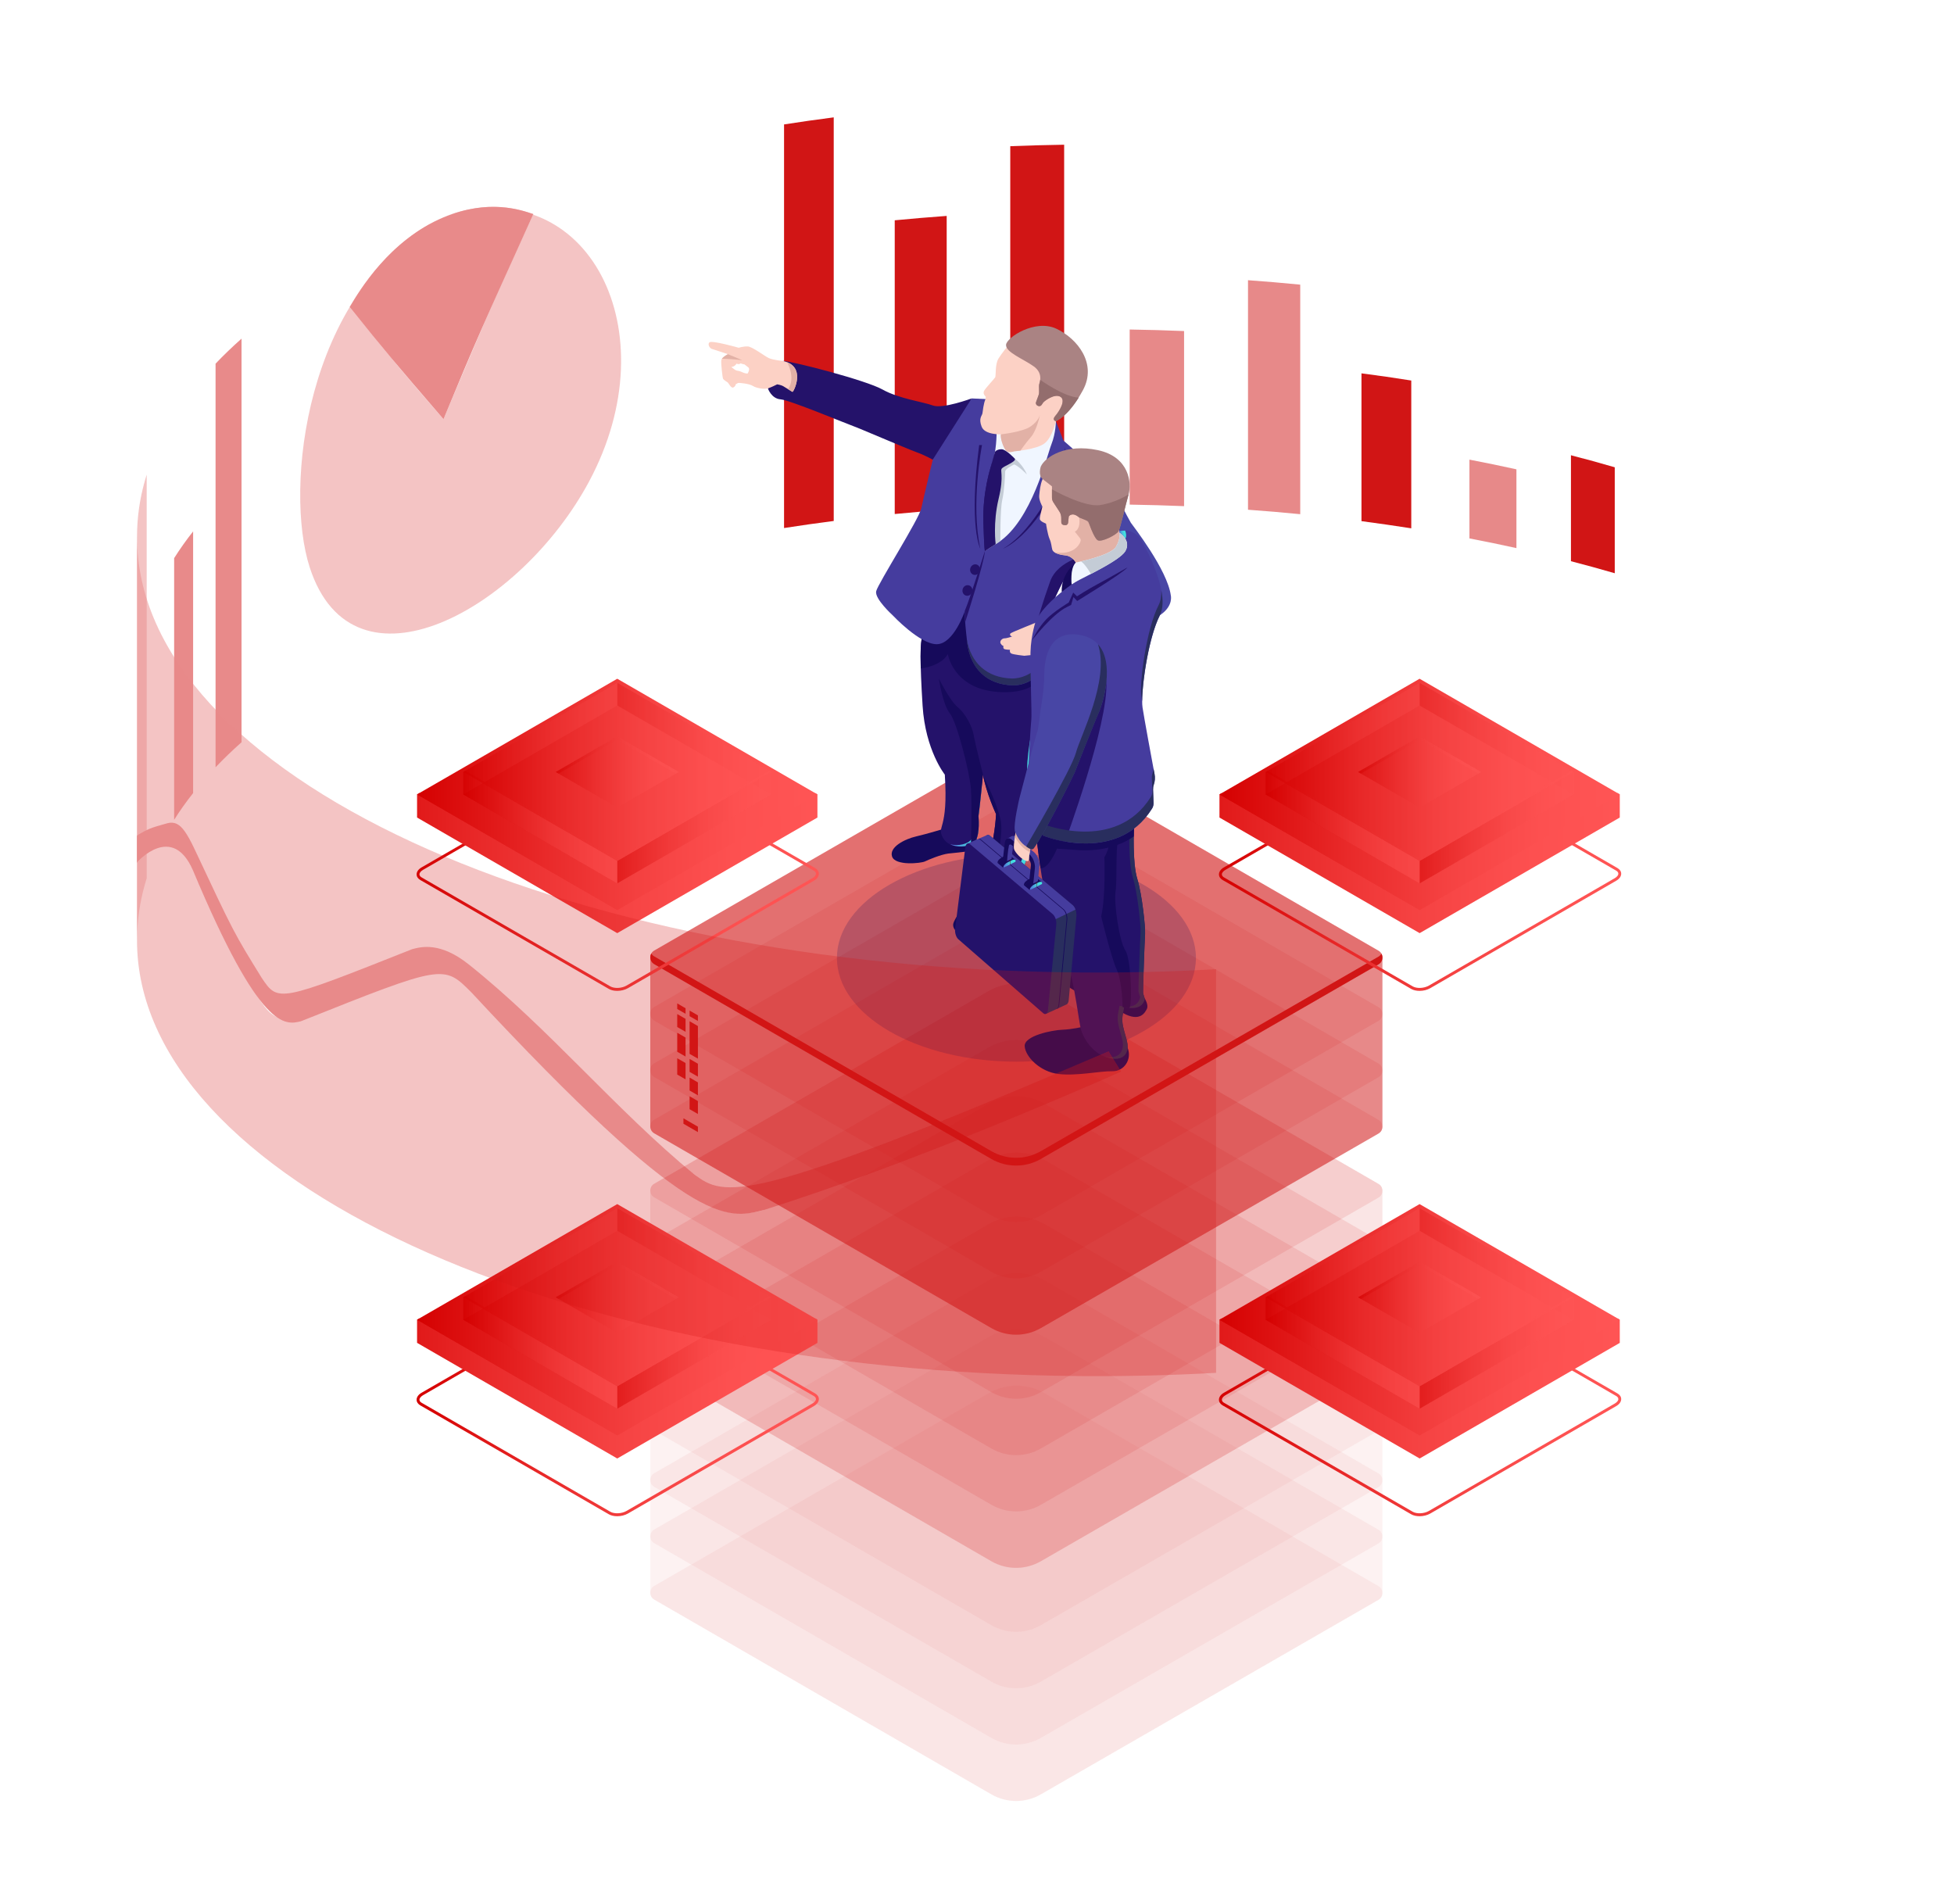<svg xmlns="http://www.w3.org/2000/svg" width="661" height="644" viewBox="0 0 661 644" fill="none"><path d="M531.421 154C536.451 155.292 541.384 156.661 546.24 158.069V193.913C541.384 192.506 536.451 191.137 531.421 189.845V154Z" fill="#D11515"></path><path opacity="0.5" d="M497.079 155.485C502.456 156.507 507.755 157.606 512.978 158.763V185.41C507.755 184.253 502.456 183.154 497.079 182.132V155.485Z" fill="#D11515"></path><path d="M460.562 126.293C466.247 127.026 471.854 127.836 477.405 128.723V178.72C471.854 177.852 466.227 177.042 460.562 176.29V126.293Z" fill="#D11515"></path><path opacity="0.5" d="M422.174 94.787C428.129 95.211 434.006 95.713 439.845 96.291V173.937C434.006 173.359 428.129 172.858 422.174 172.433V94.787Z" fill="#D11515"></path><path opacity="0.5" d="M382.146 111.466C388.333 111.562 394.461 111.736 400.55 111.986V171.219C394.461 170.968 388.333 170.795 382.146 170.698V111.466Z" fill="#D11515"></path><path d="M341.754 49.456C347.786 49.206 353.875 49.051 359.984 48.955V170.698C353.856 170.794 347.786 170.968 341.754 171.199V49.456Z" fill="#D11515"></path><path d="M302.672 74.523C308.472 73.964 314.35 73.462 320.247 73.038V172.395C314.331 172.82 308.472 173.321 302.672 173.88V74.523Z" fill="#D11515"></path><path d="M265.229 42.091C270.759 41.223 276.367 40.433 282.033 39.7V176.232C276.367 176.965 270.759 177.755 265.229 178.623V42.091Z" fill="#D11515"></path><g opacity="0.5"><g opacity="0.11"><path d="M353.393 471.278C347.515 467.884 340.288 467.884 334.411 471.278L221.308 536.468C219.535 537.49 219.535 540.074 221.308 541.096L335.355 606.98C340.539 609.969 346.917 609.969 352.101 606.98L466.321 541.173C468.094 540.151 468.094 537.567 466.321 536.545L353.393 471.278Z" fill="#D11515"></path></g><g opacity="0.11"><path d="M353.393 452.227C347.515 448.834 340.288 448.834 334.411 452.208L221.308 517.398C219.535 518.42 219.535 521.004 221.308 522.026L335.355 587.911C340.539 590.899 346.917 590.899 352.101 587.911L466.321 522.103C468.094 521.081 468.094 518.498 466.321 517.476L353.393 452.227Z" fill="#D11515"></path></g><g opacity="0.11"><path d="M353.393 433.158C347.515 429.764 340.288 429.764 334.411 433.158L221.308 498.348C219.535 499.37 219.535 501.954 221.308 502.976L335.355 568.861C340.539 571.849 346.917 571.849 352.101 568.861L466.321 503.053C468.094 502.031 468.094 499.448 466.321 498.426L353.393 433.158Z" fill="#D11515"></path></g><g opacity="0.11"><path d="M353.393 414.089C347.515 410.695 340.288 410.695 334.411 414.089L221.308 479.279C219.535 480.301 219.535 482.885 221.308 483.907L335.355 549.791C340.539 552.78 346.917 552.78 352.101 549.791L466.321 483.965C468.094 482.943 468.094 480.359 466.321 479.337L353.393 414.089Z" fill="#D11515"></path></g><path opacity="0.11" d="M466.321 479.337L353.393 414.108C347.515 410.714 340.288 410.714 334.411 414.108L221.308 479.298C220.422 479.819 219.979 480.706 219.979 481.612V538.801C219.979 539.707 220.422 540.594 221.308 541.115L335.355 606.999C340.539 609.988 346.917 609.988 352.101 606.999L466.321 541.192C467.208 540.671 467.651 539.784 467.651 538.878V481.651C467.67 480.744 467.227 479.838 466.321 479.337Z" fill="#D11515"></path></g><g opacity="0.11"><path d="M353.393 392.416C347.515 389.023 340.288 389.023 334.411 392.416L221.308 457.607C219.535 458.629 219.535 461.212 221.308 462.234L335.355 528.119C340.539 531.108 346.917 531.108 352.101 528.119L466.321 462.311C468.094 461.29 468.094 458.706 466.321 457.684L353.393 392.416Z" fill="#D11515"></path></g><g opacity="0.11"><path d="M353.393 373.366C347.515 369.972 340.288 369.972 334.411 373.366L221.308 438.556C219.535 439.578 219.535 442.162 221.308 443.184L335.374 509.03C340.558 512.019 346.937 512.019 352.121 509.03L466.341 443.223C468.114 442.201 468.114 439.617 466.341 438.595L353.393 373.366Z" fill="#D11515"></path></g><g opacity="0.11"><path d="M353.393 354.297C347.515 350.903 340.288 350.903 334.411 354.297L221.308 419.487C219.535 420.509 219.535 423.093 221.308 424.115L335.355 489.999C340.539 492.988 346.917 492.988 352.101 489.999L466.321 424.192C468.094 423.17 468.094 420.586 466.321 419.564L353.393 354.297Z" fill="#D11515"></path></g><g opacity="0.11"><path d="M353.393 335.227C347.515 331.834 340.288 331.834 334.411 335.227L221.308 400.418C219.535 401.44 219.535 404.023 221.308 405.045L335.355 470.93C340.539 473.919 346.917 473.919 352.101 470.93L466.321 405.122C468.094 404.101 468.094 401.517 466.321 400.495L353.393 335.227Z" fill="#D11515"></path></g><path opacity="0.11" d="M466.321 400.475L353.393 335.246C347.515 331.853 340.288 331.853 334.411 335.246L221.308 400.437C220.422 400.957 219.979 401.844 219.979 402.751V459.939C219.979 460.846 220.422 461.733 221.308 462.253L335.355 528.138C340.539 531.126 346.917 531.126 352.101 528.138L466.321 462.33C467.208 461.81 467.651 460.923 467.651 460.016V402.789C467.67 401.883 467.227 400.977 466.321 400.475Z" fill="#D11515"></path><g opacity="0.11"><path d="M353.393 313.555C347.515 310.161 340.288 310.161 334.411 313.555L221.308 378.745C219.535 379.767 219.535 382.351 221.308 383.373L335.355 449.258C340.539 452.246 346.917 452.246 352.101 449.258L466.321 383.45C468.094 382.428 468.094 379.845 466.321 378.823L353.393 313.555Z" fill="#D11515"></path></g><g opacity="0.11"><path d="M353.393 294.505C347.515 291.112 340.288 291.112 334.411 294.505L221.308 359.696C219.535 360.718 219.535 363.301 221.308 364.323L335.355 430.208C340.539 433.196 346.917 433.196 352.101 430.208L466.321 364.4C468.094 363.378 468.094 360.795 466.321 359.773L353.393 294.505Z" fill="#D11515"></path></g><g opacity="0.11"><path d="M353.393 275.436C347.515 272.042 340.288 272.042 334.411 275.436L221.308 340.626C219.535 341.648 219.535 344.232 221.308 345.254L335.355 411.139C340.539 414.127 346.917 414.127 352.101 411.139L466.321 345.331C468.094 344.309 468.094 341.725 466.321 340.703L353.393 275.436Z" fill="#D11515"></path></g><g opacity="0.11"><path d="M353.393 256.366C347.515 252.973 340.288 252.973 334.411 256.366L221.308 321.557C219.535 322.579 219.535 325.163 221.308 326.185L335.355 392.069C340.539 395.058 346.917 395.058 352.101 392.069L466.321 326.262C468.094 325.24 468.094 322.656 466.321 321.634L353.393 256.366Z" fill="#D11515"></path></g><path opacity="0.5" d="M466.321 321.596L353.393 256.366C347.515 252.973 340.288 252.973 334.411 256.366L221.308 321.557C220.422 322.078 219.979 322.965 219.979 323.871V381.059C219.979 381.966 220.422 382.853 221.308 383.373L335.355 449.258C340.539 452.247 346.917 452.247 352.101 449.258L466.321 383.45C467.208 382.93 467.651 382.043 467.651 381.137V323.929C467.67 323.022 467.227 322.116 466.321 321.596Z" fill="#D11515"></path><g opacity="0.11"><path d="M353.393 256.366C347.515 252.973 340.288 252.973 334.411 256.366L221.308 321.557C219.535 322.579 219.535 325.163 221.308 326.185L335.355 392.069C340.539 395.058 346.917 395.058 352.101 392.069L466.321 326.262C468.094 325.24 468.094 322.656 466.321 321.634L353.393 256.366Z" fill="#D11515"></path></g><path d="M466.321 323.601L352.101 389.408C346.917 392.397 340.538 392.397 335.354 389.408L221.308 323.524C220.864 323.273 220.537 322.926 220.325 322.521C219.65 323.736 219.978 325.375 221.308 326.146L335.354 392.031C340.538 395.019 346.917 395.019 352.101 392.031L466.321 326.223C467.67 325.452 467.997 323.794 467.304 322.598C467.092 323.003 466.764 323.35 466.321 323.601Z" fill="#D11515"></path><path d="M233.276 343.749L236.09 345.369V343.479L233.276 341.86V343.749Z" fill="#D11515"></path><path d="M233.276 356.495L236.09 358.114V347.085L233.276 345.466V356.495Z" fill="#D11515"></path><path d="M233.276 362.588L236.09 364.207V359.831L233.276 358.211V362.588Z" fill="#D11515"></path><path d="M233.276 368.893L236.09 370.531V366.155L233.276 364.516V368.893Z" fill="#D11515"></path><path d="M229.095 347.413L231.908 349.033V344.656L229.095 343.036V347.413Z" fill="#D11515"></path><path d="M229.095 355.782L231.908 357.401V350.98L229.095 349.361V355.782Z" fill="#D11515"></path><path d="M229.095 363.494L231.908 365.114V359.599L229.095 357.979V363.494Z" fill="#D11515"></path><path d="M233.276 375.217L236.09 376.837V372.46L233.276 370.84V375.217Z" fill="#D11515"></path><path d="M229.095 341.32L231.908 342.94V341.07L229.095 339.431V341.32Z" fill="#D11515"></path><path d="M231.195 380.134L236.09 382.968V381.137L231.195 378.302V380.134Z" fill="#D11515"></path><path opacity="0.2" d="M343.836 359.137C377.372 359.137 404.559 343.434 404.559 324.064C404.559 304.694 377.372 288.991 343.836 288.991C310.299 288.991 283.112 304.694 283.112 324.064C283.112 343.434 310.299 359.137 343.836 359.137Z" fill="#180D5B"></path><path d="M344.144 295.161L344.26 295.701L344.433 295.334C344.433 295.334 345.262 298.169 344.549 299.576C343.836 300.984 342.795 302.738 341.292 304.705C339.789 306.691 337.38 310.798 336.763 311.588C336.127 312.379 332.466 315.445 327.879 315.927C323.293 316.409 322.117 313.767 322.503 312.36C322.888 310.933 325.355 307.173 328.034 304.107C330.712 301.041 332.774 297.089 332.774 297.089L344.144 295.161Z" fill="#160A5B"></path><path d="M330.366 282.705C330.366 282.705 330.501 285.655 330.193 286.85C329.885 288.065 323.159 288.431 320.75 288.74C318.36 289.048 314.179 290.764 312.887 291.401C311.577 292.037 302.828 292.962 301.768 289.742C300.708 286.522 306.162 283.804 309.862 282.955C313.562 282.107 319.613 280.256 319.613 280.256L330.366 282.705Z" fill="#160A5B"></path><path d="M353.722 224.436C353.722 224.436 353.953 232.689 351.217 244.084C348.461 255.479 348.789 263.443 348.789 263.443C348.789 263.443 351.66 276.342 349.136 285.134C346.611 293.927 344.453 296.395 344.453 296.395C344.453 296.395 339.404 303.105 332.755 297.089C332.755 297.089 336.494 284.999 336.937 275.397C336.937 275.397 333.642 268.34 332.505 262.035C332.505 262.035 331.56 272.061 330.982 276.111C330.982 276.111 331.56 282.049 329.98 284.459C328.4 286.87 321.25 287.564 318.976 283.38C316.702 279.196 320.865 281.239 319.612 262.035C319.612 262.035 313.041 253.84 312.096 238.743C311.152 223.646 311.248 217.668 312.096 214.738C312.944 211.788 327.533 201.202 327.533 201.202L335.761 211.711L353.722 224.436Z" fill="#24126A"></path><path d="M332.137 265.718C331.733 264.33 331.367 262.903 331.116 261.515C331.116 261.515 330.172 271.541 329.594 275.59C329.594 275.59 330.172 281.529 328.591 283.939C327.57 285.481 324.255 286.311 321.403 285.597C324.448 287.063 328.765 286.214 329.96 284.421C331.54 282.011 330.962 276.072 330.962 276.072C331.328 273.623 331.81 268.996 332.137 265.718Z" fill="url(#paint0_linear_143_2)"></path><path d="M353.721 224.436L335.741 211.672L327.512 201.164C327.512 201.164 327.281 201.337 326.876 201.626L334.353 211.171L352.333 223.935C352.333 223.935 352.564 232.187 349.828 243.583C347.072 254.978 347.4 262.941 347.4 262.941C347.4 262.941 350.271 275.841 347.747 284.633C345.222 293.425 343.064 295.893 343.064 295.893C343.064 295.893 339.961 299.981 335.432 298.882C340.713 301.311 344.451 296.375 344.451 296.375C344.451 296.375 346.61 293.907 349.134 285.115C351.659 276.323 348.787 263.423 348.787 263.423C348.787 263.423 348.46 255.46 351.215 244.065C353.952 232.689 353.721 224.436 353.721 224.436Z" fill="url(#paint1_linear_143_2)"></path><path d="M321.289 241.269C318.919 238.415 317.589 229.507 317.589 229.507C317.589 229.507 321.289 237.008 323.948 239.187C326.608 241.365 328.882 245.742 329.364 248.577C329.845 251.43 332.524 261.997 332.524 261.997C332.524 261.997 331.58 272.023 331.002 276.072C331.002 276.072 331.58 282.011 329.999 284.421C329.672 284.903 329.132 285.308 328.439 285.636C328.439 285.52 328.843 272.37 328.439 266.798C328.015 261.206 323.659 244.123 321.289 241.269Z" fill="#160A5B"></path><path d="M375.614 163.584C375.614 163.584 381.897 175.867 382.533 176.812C383.169 177.756 394.924 192.757 396.061 201.415C396.061 201.415 396.948 204.77 392.901 207.739C388.854 210.708 368.426 223.685 367.174 223.878C365.902 224.07 358.502 220.465 358.193 212.367C358.193 212.367 374.188 204.905 377.677 201.164C377.677 201.164 371.452 190.694 368.388 187.609C367.617 186.838 367.174 185.43 366.923 183.734C365.921 176.85 368.619 169.947 373.745 165.262L375.614 163.584Z" fill="#4846A5"></path><path d="M328.631 134.797C328.631 134.797 318.919 138.402 315.585 137.168C312.27 135.934 304.099 134.893 298.51 131.75C292.922 128.627 268.467 122.302 264.863 122.09C264.863 122.09 264.805 122.225 265.403 122.495C266 122.746 268.525 122.977 269.199 125.812C269.873 128.665 268.37 132.078 267.966 132.309C267.561 132.541 267.31 131.538 264.979 130.458C262.647 129.379 261.201 129.456 261.201 129.456L260.315 130.574L259.775 131.403C259.775 131.403 260.932 134.855 264.054 135.086C267.176 135.317 287.295 143.724 288.547 144.11C289.819 144.495 306.701 151.764 309.861 152.902C313.022 154.04 315.488 155.486 315.488 155.486C315.488 155.486 325.355 148.911 325.663 148.911C325.991 148.911 328.631 134.797 328.631 134.797Z" fill="#24126A"></path><path d="M240.735 118.003C241.14 118.099 246.228 119.815 246.228 119.815C246.228 119.815 244.204 120.857 244.011 121.782C243.819 122.708 244.416 127.856 244.609 128.164C244.801 128.473 245.842 129.186 246.15 129.36C246.459 129.553 247.249 131.326 247.981 131.095C248.713 130.883 248.926 129.957 248.926 129.957C248.926 129.957 249.504 129.668 249.677 129.553C249.851 129.437 253.493 129.765 254.688 130.555C255.882 131.326 258.638 131.751 259.756 131.384C260.874 131.037 262.531 130.208 262.897 130.015C262.897 130.015 264.15 130.208 264.843 130.574C265.537 130.941 267.753 132.425 268.081 132.56C268.409 132.695 272.957 123.787 264.843 122.11C264.843 122.11 261.471 121.801 260.026 121.107C258.58 120.413 254.456 117.251 252.953 117.193C251.431 117.135 249.889 117.637 249.889 117.637C249.889 117.637 240.716 115.014 239.964 115.824C239.213 116.653 240.311 117.907 240.735 118.003ZM247.365 124.115C248.444 124.154 249.215 122.997 249.215 122.997C249.928 123.46 250.621 122.881 250.621 122.881C250.621 123.055 251.874 123.286 251.874 123.286C251.874 123.286 252.452 123.768 253.146 124.289C253.859 124.809 252.915 126.352 252.915 126.352C252.221 126.41 251.411 126.063 250.737 125.754C250.062 125.426 249.465 125.465 249.003 125.291C248.54 125.118 247.365 124.115 247.365 124.115Z" fill="#FCD1C5"></path><path d="M312.076 214.699C312.924 211.749 327.513 201.164 327.513 201.164L331.598 206.389L335.105 220.021L353.721 225.825C353.721 225.844 352.739 235.137 337.572 234.077C322.406 232.997 320.633 221.236 320.633 221.236C320.633 221.236 318.956 225.092 311.479 226.114C311.286 219.867 311.518 216.627 312.076 214.699Z" fill="#160A5B"></path><path d="M357.172 142.452L359.735 149.027C359.735 149.027 372.069 159.709 375.614 163.565C375.614 163.565 369.525 175.269 368.388 187.609C368.388 187.609 362.741 192.217 361.045 194.338C359.33 196.459 355.014 206.254 353.645 209.493C352.277 212.733 356.112 222.451 356.112 222.451C356.112 222.451 350.87 232.149 342.43 231.821C333.989 231.513 328.227 226.345 327.167 217.167C326.088 207.989 326.415 206.659 326.415 206.659C326.415 206.659 322.619 217.919 316.876 217.919C311.114 217.919 301.979 208.144 301.979 208.144C301.979 208.144 295.813 202.552 296.391 200.007C296.969 197.481 310.902 175.577 311.654 171.972C312.405 168.366 315.546 155.467 315.546 155.467L328.689 134.778L336.706 135.163L357.172 142.452Z" fill="#453C9E"></path><path d="M342.044 229.507C333.969 229.199 328.4 224.436 326.993 215.991C327.032 216.377 327.07 216.762 327.128 217.187C328.207 226.365 333.95 231.513 342.391 231.841C350.832 232.149 356.073 222.47 356.073 222.47C356.073 222.47 355.804 221.756 355.418 220.677C354.223 222.624 349.328 229.777 342.044 229.507Z" fill="#292E5E"></path><path d="M357.171 142.452C357.171 142.452 357.228 146.366 355.687 150.261C354.145 154.156 349.077 176.079 337.61 183.56L333.197 186.356V172.415C333.197 172.415 333.274 163.835 335.24 158.379C337.206 152.941 337.129 146.289 337.129 146.289C337.129 146.289 340.347 145.402 340.347 145.46C340.347 145.556 357.171 142.452 357.171 142.452Z" fill="#F0F6FF"></path><path d="M343.027 152.652C343.027 152.652 340.984 153.481 340.117 152.151C339.231 150.82 338.344 148.14 338.576 146.906C338.576 146.906 333.141 147.176 332.062 144.322C330.983 141.469 332.158 140.736 332.332 139.849C332.505 138.962 332.659 136.629 333.392 134.951L333.469 134.219C333.469 134.219 332.37 133.274 332.871 132.271C333.372 131.269 336.34 128.184 336.649 127.644C336.957 127.123 336.571 123.286 337.728 121.358C338.884 119.449 341.119 116.788 341.119 116.788C341.119 116.788 352.682 107.765 361.797 116.788C370.893 125.812 357.172 142.433 357.172 142.433C357.172 142.433 356.074 147.793 353.414 149.933C350.755 152.093 343.027 152.652 343.027 152.652Z" fill="#FCD1C5"></path><path d="M351.487 130.651C351.487 130.324 351.525 129.977 351.622 129.668C351.968 128.685 352.547 126.005 349.752 123.98C346.283 121.454 340.136 119.179 340.329 116.634C340.521 114.108 350.195 107.841 357.345 111.196C364.495 114.551 371.201 123.035 366.325 132.001C361.45 140.986 357.152 142.432 357.152 142.432C357.152 142.432 355.707 142.124 356.998 140.639C358.309 139.135 360.679 135.375 358.713 134.18C356.748 132.984 353.337 135.549 352.874 136.127C352.701 136.339 352.527 136.629 352.373 136.879C352.123 137.304 351.583 137.477 351.14 137.265L350.966 137.188C350.523 136.976 350.292 136.455 350.465 135.992L351.313 133.659C351.448 133.312 351.506 132.946 351.487 132.58V130.651Z" fill="#AA8383"></path><path d="M343.315 155.177C343.315 155.177 345.898 157.009 347.401 160.518C347.401 160.518 344.645 157.665 343.084 157.105C343.084 157.105 340.039 158.532 340.039 159.477C340.039 160.422 339.75 166.11 339.037 169.176C338.324 172.241 338.401 183 338.401 183L336.474 184.273L335.568 179.549L335.915 169.484L337.707 160.325C337.707 160.325 338.035 156.855 338.189 156.681C338.363 156.488 343.315 155.177 343.315 155.177Z" fill="#C4CCD6"></path><path d="M343.315 155.177C343.315 155.177 340.366 152.053 338.882 151.976C337.399 151.918 336.608 152.709 336.57 152.902C336.531 153.094 335.144 157.992 335.144 157.992C335.144 157.992 332.369 166.534 332.658 176.502C332.947 186.471 333.178 186.394 333.178 186.394L336.82 184.08C336.82 184.08 335.838 176.946 337.822 168.693C339.807 160.441 338.054 159.207 339.017 158.358C339.962 157.491 343.777 156.179 343.315 155.177Z" fill="#24126A"></path><path d="M361.026 194.338C359.311 196.459 355.09 206.254 353.722 209.474C353.491 209.995 353.317 210.708 353.337 211.499C352.99 211.73 352.778 211.865 352.778 211.865L350.928 210.052C350.928 210.052 352.585 204.075 355.244 196.671C357.904 189.267 368.387 187.609 368.387 187.609C368.387 187.609 362.722 192.217 361.026 194.338Z" fill="#24126A"></path><path d="M358.173 212.617C358.173 212.617 355.167 208.259 354.223 207.681C354.223 207.681 354.435 208.915 352.739 209.667C351.024 210.419 342.101 213.889 341.793 214.294C341.485 214.699 341.812 215.2 342.39 215.316C342.39 215.316 340.54 215.952 339.789 215.933C339.037 215.914 338.016 216.878 338.517 217.707C339.018 218.536 339.442 218.459 339.442 218.459C339.442 218.459 339.23 219.384 339.77 219.577C340.328 219.789 341.658 219.809 341.658 219.809C341.658 219.809 341.388 220.734 342.14 221.081C342.891 221.448 346.495 221.833 346.495 221.833C346.495 221.833 349.328 221.525 350.137 221.525C350.947 221.505 354.628 222.412 356.189 222.18C357.749 221.968 362.914 220.117 363.454 219.809C363.955 219.539 358.173 212.617 358.173 212.617Z" fill="#FCD1C5"></path><path d="M360.313 151.167L359.927 157.048L356.747 158.05L358.887 159.805C358.887 159.805 350.272 179.395 339.269 185.604C339.269 185.604 349.771 181.863 359.696 159.979C359.696 159.979 358.655 158.745 358.328 158.398L360.544 157.414L360.313 151.167Z" fill="#24126A"></path><path d="M332.196 150.55C332.196 150.55 328.303 170.545 331.617 185.603C331.617 185.603 327.628 178.354 331.232 150.55H332.196Z" fill="#24126A"></path><path d="M244.223 121.339C244.782 120.548 246.227 119.815 246.227 119.815C246.227 119.815 250.389 121.512 251.102 121.84C251.102 121.84 246.824 121.377 244.223 121.339Z" fill="#E2B1A6"></path><path d="M268.1 132.561C267.927 132.503 267.272 132.078 266.559 131.635C269.314 127.914 266.289 122.553 266.27 122.534C272.398 124.906 268.409 132.676 268.1 132.561Z" fill="#E2B1A6"></path><path d="M363.435 219.847C363.049 220.079 360.101 221.139 357.962 221.776C357.962 221.776 356.574 216.377 356.902 214.564C357.21 212.752 357.962 212.328 357.962 212.328C358.077 212.501 358.173 212.617 358.173 212.617C358.173 212.617 363.955 219.539 363.435 219.847Z" fill="#E2B1A6"></path><path d="M358.174 212.366C358.174 212.366 357.25 215.49 359.369 217.919C361.489 220.349 361.72 220.657 361.72 220.657H364.149C364.149 220.657 365.401 216.84 365.209 216.743C365.016 216.627 358.174 212.366 358.174 212.366Z" fill="#4846A5"></path><path d="M335.606 156.393C335.606 156.393 333.274 170.102 333.795 175.134C334.315 180.167 334.122 185.604 334.122 185.604L333.39 186.24L333.178 186.375C333.178 186.375 332.947 186.452 332.658 176.484C332.369 166.515 335.144 157.974 335.144 157.974C335.144 157.974 335.356 157.28 335.606 156.393Z" fill="#24126A"></path><path d="M334.855 298.593C334.181 298.207 333.487 297.725 332.774 297.069C332.774 297.069 336.513 284.98 336.956 275.378C336.956 275.378 333.66 268.321 332.523 262.016C332.832 263.269 336.667 270.037 338.401 276.959C340.116 283.881 334.855 298.593 334.855 298.593Z" fill="#160A5B"></path><path d="M351.815 140.254C351.737 140.601 350.755 145.479 348.789 147.774C346.746 150.145 345.185 152.44 345.185 152.44C343.913 152.613 343.027 152.671 343.027 152.671C343.027 152.671 340.984 153.5 340.117 152.17C339.231 150.839 338.344 148.159 338.575 146.925C338.575 146.925 345.898 146.173 348.693 144.226C351.294 142.394 351.757 140.505 351.815 140.254Z" fill="#E2B1A6"></path><path d="M354.473 207.739C354.473 207.739 354.087 208.568 354.01 208.645C353.933 208.703 353.837 208.009 353.837 208.009C353.837 208.009 354.165 207.334 354.184 207.334C354.184 207.314 354.473 207.739 354.473 207.739Z" fill="#1B2B3A"></path><path d="M333.179 186.375C333.179 186.375 328.073 202.706 326.357 206.659L326.454 210.592C326.473 210.592 332.987 190.308 333.179 186.375Z" fill="#24126A"></path><path d="M328.246 192.198C327.957 193.143 328.439 194.145 329.325 194.415C330.212 194.685 331.156 194.126 331.445 193.181C331.734 192.237 331.252 191.234 330.366 190.964C329.499 190.694 328.535 191.253 328.246 192.198Z" fill="#24126A"></path><path d="M325.663 199.255C325.374 200.199 325.856 201.202 326.742 201.472C327.629 201.742 328.573 201.183 328.862 200.238C329.151 199.293 328.669 198.29 327.783 198.021C326.896 197.751 325.952 198.29 325.663 199.255Z" fill="#24126A"></path><path d="M351.352 133.698C351.487 133.351 351.544 132.985 351.525 132.618L351.487 130.671C351.487 130.343 351.525 129.996 351.622 129.687C351.718 129.398 351.834 128.974 351.891 128.473C351.891 128.473 359.85 134.276 364.899 134.508C360.66 141.295 357.172 142.49 357.172 142.49C357.172 142.49 355.726 142.182 357.018 140.697C358.328 139.193 360.698 135.433 358.733 134.238C356.767 133.042 353.356 135.607 352.893 136.185C352.72 136.397 352.547 136.687 352.392 136.937C352.142 137.361 351.602 137.535 351.159 137.323L350.986 137.246C350.542 137.034 350.311 136.513 350.485 136.05L351.352 133.698Z" fill="#936D6D"></path><path d="M366.402 347.317C366.402 347.317 362.818 348.204 359.33 348.339C355.842 348.474 346.399 350.383 346.63 353.912C346.861 357.459 351.814 362.55 358 363.302C364.205 364.054 372.164 362.28 376.211 362.376C380.258 362.492 383.033 358.346 381.434 354.394C379.873 350.48 366.402 347.317 366.402 347.317Z" fill="#160A5B"></path><path d="M387.292 337.831C387.292 337.831 388.622 339.971 387.967 341.282C387.312 342.593 385.577 345.852 379.912 342.69C374.284 339.547 363.396 335.054 363.396 335.054C363.396 335.054 357.152 331.738 357.499 327.824C357.846 323.929 363.589 324.507 363.589 324.507L387.292 337.831Z" fill="#160A5B"></path><path d="M350.521 282.243C350.521 282.243 352.93 307.694 358.037 317.335C363.24 327.13 364.666 345.1 365.746 348.513C366.844 351.965 370.197 356.92 375.497 357.961C380.816 359.022 381.683 355.397 381.413 353.237C381.143 351.078 379.679 347.588 379.659 345.235C379.64 342.902 380.18 341.803 380.257 340.723C380.257 340.723 386.327 342.517 387.252 337.812C387.252 337.812 386.751 336.443 386.674 335.749C386.597 335.055 387.194 318.01 387.349 315.947C387.503 313.884 386.385 302.758 384.689 297.263C383.013 291.826 383.571 280.257 383.571 280.257L366.285 277.847L350.521 282.243Z" fill="#24126A"></path><path d="M384.729 297.262C383.053 291.825 383.612 280.256 383.612 280.256L382.109 280.044C382.051 281.644 381.685 291.806 383.207 296.799C384.884 302.295 385.982 313.42 385.828 315.464C385.674 317.527 385.057 334.553 385.134 335.247C385.211 335.941 385.712 337.31 385.712 337.31C384.787 342.014 378.717 340.221 378.717 340.221C378.64 341.301 378.081 342.381 378.1 344.714C378.119 347.066 379.584 350.556 379.835 352.716C380.085 354.875 379.218 358.5 373.918 357.44C373.745 357.401 373.61 357.343 373.437 357.305C374.092 357.575 374.786 357.806 375.499 357.96C380.817 359.021 381.685 355.396 381.415 353.236C381.145 351.077 379.68 347.587 379.661 345.234C379.642 342.901 380.181 341.59 380.278 340.511C380.278 340.511 386.348 342.516 387.273 337.811C387.273 337.811 386.772 336.442 386.695 335.748C386.618 335.054 387.215 318.009 387.37 315.946C387.524 313.883 386.406 302.757 384.729 297.262Z" fill="#292E5E"></path><path d="M375.556 282.801C375.556 282.801 375.594 286.716 373.59 289.955C373.59 289.955 374.072 303.298 372.511 310.007C372.511 310.007 375.806 323.639 377.752 327.958C379.699 332.316 379.737 340.684 379.737 340.684C379.737 340.684 380.624 340.954 381.896 341.031C383.168 341.089 382.705 324.488 380.682 321.499C378.658 318.53 376.77 305.553 377.367 301.62C377.965 297.725 377.348 286.484 378.254 284.537C379.14 282.589 376.943 281.49 376.943 281.49L375.556 282.801Z" fill="#160A5B"></path><path d="M363.935 190.289C363.935 190.289 358.905 193.933 359.156 200.2L362.894 199.39C362.894 199.409 361.776 192.449 363.935 190.289Z" fill="#160A5B"></path><path d="M365.881 287.642C377.347 287.989 383.533 282.918 383.533 282.918C383.552 281.317 383.61 280.257 383.61 280.257L366.324 277.847L350.541 282.262C350.541 282.262 351.023 287.275 351.986 293.696C354.8 294.005 357.556 287.082 357.556 287.082L365.418 287.584C365.418 287.584 354.434 287.295 365.881 287.642Z" fill="#160A5B"></path><path d="M352.738 282.628C352.738 282.628 377.656 292.809 389.72 273.489C390.066 272.949 390.221 272.274 390.201 271.599L390.047 267.106C390.028 266.528 390.105 265.969 390.298 265.429C390.683 264.291 390.779 263.038 390.548 261.843C389.623 256.81 387.079 243.14 386.501 239.341C385.788 234.714 388.236 216.184 392.36 208.163C396.426 200.258 385.962 182.48 385.962 182.48C385.962 182.48 383.399 178.335 378.369 179.742C378.369 179.742 383.167 183.097 380.546 186.645C377.906 190.212 370.024 193.066 370.024 193.066C370.024 193.066 355.455 200.624 350.464 209.841C350.464 209.841 348.749 214.622 348.595 220.677C348.441 226.789 349.115 241.481 348.865 243.525C348.614 245.569 347.843 259.567 347.92 260.223C347.978 260.879 352.738 282.628 352.738 282.628Z" fill="#453C9E"></path><path d="M380.701 182.307C381.105 181.304 380.971 180.34 380.604 179.492C379.911 179.472 379.178 179.511 378.35 179.742C378.35 179.742 379.833 180.784 380.701 182.307Z" fill="url(#paint2_linear_143_2)"></path><path d="M360.293 284.71C360.293 284.71 374.978 245.048 374.265 230.664C373.59 216.627 352.835 259.104 352.835 259.104L352.72 282.647C352.739 282.628 357.441 284.363 360.293 284.71Z" fill="#24126A"></path><path d="M389.874 261.553C389.7 262.074 389.604 262.633 389.642 263.212L389.796 267.685C389.816 268.36 389.662 269.035 389.315 269.574C377.309 288.759 352.468 278.637 352.468 278.637C352.468 278.637 349.057 263.038 347.978 257.986C347.92 259.22 347.901 260.088 347.92 260.223C347.997 260.879 352.757 282.628 352.757 282.628C352.757 282.628 377.675 292.809 389.739 273.489C390.086 272.949 390.24 272.274 390.22 271.599L390.066 267.106C390.047 266.528 390.124 265.969 390.317 265.429C390.702 264.291 390.799 263.038 390.567 261.843C390.471 261.322 390.355 260.686 390.22 259.992C390.143 260.512 390.047 261.033 389.874 261.553Z" fill="#292E5E"></path><path d="M391.955 204.654C387.831 212.617 385.383 231.031 386.097 235.62C386.154 236.044 386.251 236.603 386.366 237.24C386.347 230.607 388.679 215.259 392.34 208.144C393.477 205.927 393.458 202.899 392.861 199.737C392.899 201.588 392.668 203.285 391.955 204.654Z" fill="#292E5E"></path><path d="M352.372 237.857C352.912 234.617 353.22 231.378 353.259 228.139C353.317 222.489 354.916 213.138 365.111 214.757C379.525 217.052 373.359 237.259 371.778 240.787C370.179 244.335 363.877 260.339 363.55 261.264C363.241 262.113 353.259 282.108 349.713 286.889C349.385 287.333 348.807 287.391 348.422 287.044C346.976 285.81 343.739 282.879 343.315 281.028C342.775 278.637 344.857 269.999 344.857 269.999C344.857 269.999 350.464 248.404 350.946 247.382C351.274 246.649 351.505 243.101 352.372 237.857Z" fill="#4846A5"></path><path d="M364.166 190.752C364.166 190.752 363.029 188.149 360.37 187.879C357.729 187.609 356.226 186.876 355.956 185.893C355.687 184.91 355.687 183.733 355.031 182.268C354.395 180.822 353.856 177.236 353.856 177.158C353.875 177.081 351.852 176.464 351.755 175.577C351.659 174.69 352.7 171.528 352.584 171.297C352.468 171.046 351.389 169.118 351.543 167.614C351.698 166.11 351.89 163.931 352.68 162.1C353.47 160.268 359.078 149.065 373.667 154.831C388.409 160.654 377.193 173.032 378.658 181.053C378.658 181.053 379.968 182.75 377.559 185.623C375.17 188.477 368.194 189.113 364.166 190.752Z" fill="#FCD1C5"></path><path d="M377.599 185.604C380.007 182.732 378.697 181.035 378.697 181.035C378.485 179.916 378.543 178.721 378.735 177.468L372.973 178.567C372.973 178.567 364.456 170.989 365.053 175.038C365.67 179.126 363.588 179.839 363.588 179.839L365.342 182.057C365.785 182.635 365.515 183.291 365.169 183.927C362.74 188.111 356.824 186.858 356.824 186.858C357.557 187.34 358.771 187.687 360.428 187.86C363.068 188.13 364.224 190.733 364.224 190.733C368.194 189.114 375.17 188.477 377.599 185.604Z" fill="#E2B1A6"></path><path d="M352.083 157.819C352.083 157.819 351.061 160.808 352.719 162.081C354.376 163.334 355.86 164.529 355.86 164.529V168.328C355.86 168.868 356.014 169.407 356.303 169.87L358.384 173.071C358.789 173.688 359.001 174.421 359.001 175.153L359.02 176.715C359.02 177.178 359.367 177.544 359.81 177.602L360.35 177.66C360.832 177.718 361.256 177.351 361.314 176.869L361.545 174.71C361.545 174.71 362.643 172.975 365.033 175.038L367.191 175.925C367.789 176.175 368.271 176.657 368.483 177.294C369.08 178.952 370.371 182.23 371.335 182.769C372.645 183.502 377.675 180.899 378.349 179.742C379.024 178.585 380.72 170.892 381.78 167.229C382.82 163.584 382.204 154.58 371.354 152.266C360.543 149.972 353.567 154.561 352.083 157.819Z" fill="#AA8383"></path><path d="M378.349 179.743C379.023 178.586 380.719 170.892 381.779 167.229C381.779 167.229 377.578 170.025 372.124 170.854C366.67 171.683 355.859 165.532 355.859 165.532V168.309C355.859 168.849 356.014 169.388 356.303 169.851L358.384 173.052C358.789 173.669 359.001 174.402 359.001 175.134L359.02 176.696C359.02 177.159 359.367 177.525 359.81 177.583L360.35 177.641C360.831 177.699 361.255 177.332 361.313 176.85L361.544 174.691C361.544 174.691 362.643 172.956 365.032 175.019L368.135 176.291C368.135 176.291 370.024 181.999 371.334 182.731C372.645 183.503 377.674 180.9 378.349 179.743Z" fill="#936D6D"></path><path d="M378.581 180.108C378.581 180.108 382.802 182.711 380.701 186.394C378.581 190.115 363.28 196.71 362.509 197.693C362.509 197.693 361.912 192.159 363.935 190.289C363.935 190.289 375.652 187.994 377.483 185.006C379.275 182.037 378.581 180.108 378.581 180.108Z" fill="#F0F6FF"></path><path d="M378.58 180.108C378.58 180.108 379.293 182.037 377.482 185.006C376.113 187.281 369.06 189.132 365.707 189.903C365.707 189.903 366.96 190.617 369.041 194.165C373.743 191.716 379.467 188.573 380.7 186.413C382.801 182.711 378.58 180.108 378.58 180.108Z" fill="#C4CCD6"></path><path d="M381.433 191.929C381.433 191.929 374.611 195.843 371.296 197.597C367.962 199.371 364.32 201.724 364.32 201.724L363.048 200.451L361.526 203.825C361.526 203.825 356.284 206.968 353.836 209.591C351.37 212.232 349.52 215.664 349.25 216.455C349.25 216.455 355.783 207.874 360.948 205.329L362.335 204.635L363.125 201.974L364.397 203.305C364.359 203.285 379.351 194.242 381.433 191.929Z" fill="#24126A"></path><path d="M363.838 307.713C363.626 307.096 363.298 306.557 362.932 306.248L334.873 282.686C334.141 282.069 333.428 282.532 333.274 283.747L329.998 311.184C329.843 312.457 330.345 313.999 331.096 314.655L354.665 335.035L353.855 342.96L360.909 339.721V339.701C361.217 339.509 361.467 339.046 361.525 338.352L364.146 309.68C364.165 309.044 364.05 308.35 363.838 307.713Z" fill="#292E5E"></path><path d="M327.224 285.385L333.853 282.512L334.065 282.416C334.315 282.358 334.585 282.435 334.855 282.667L362.914 306.228C363.299 306.556 363.608 307.077 363.82 307.694L362.817 308.176L357.113 310.933L332.523 289.897L327.224 285.385Z" fill="#453C9E"></path><path d="M324.178 317.72L352.873 342.728C353.663 343.423 354.395 342.883 354.53 341.552L357.325 312.727C357.44 311.454 356.92 309.911 356.149 309.256L328.148 285.578C327.416 284.961 326.683 285.424 326.549 286.639L323.099 314.211C322.945 315.503 323.427 317.065 324.178 317.72Z" fill="#24126A"></path><path d="M358.095 339.875L360.793 311.126C360.909 309.873 360.389 308.311 359.618 307.675L331.598 284.055C331.366 283.862 331.135 283.785 330.942 283.785C331.212 283.669 331.521 283.746 331.848 283.997L359.868 307.617C360.639 308.272 361.16 309.815 361.044 311.068L358.346 339.817C358.269 340.723 357.903 341.302 357.421 341.321C357.768 341.167 358.018 340.627 358.095 339.875Z" fill="#160A5B"></path><path d="M347.824 297.551L349.289 296.818C349.616 296.645 349.944 296.587 350.194 296.664L350.31 296.683C350.464 296.722 350.541 296.876 350.503 297.088L350.483 297.358L346.359 299.421L346.379 299.151C346.398 298.92 346.514 298.669 346.687 298.476L346.822 298.322C347.149 297.994 347.477 297.724 347.824 297.551Z" fill="#160A5B"></path><path d="M348.344 301.099L346.359 299.421L350.445 296.78L352.41 298.399L348.344 301.099Z" fill="#160A5B"></path><path d="M349.809 299.228L351.273 298.496C351.601 298.322 351.928 298.264 352.198 298.322L352.314 298.341C352.468 298.38 352.545 298.534 352.507 298.765L352.487 299.035L348.363 301.099L348.383 300.829C348.402 300.597 348.517 300.347 348.691 300.154L348.826 299.999C349.134 299.652 349.462 299.382 349.809 299.228Z" fill="url(#paint3_linear_143_2)"></path><path d="M350.675 299.922L350.81 298.707L350.675 298.784L350.56 299.999L350.675 299.922Z" fill="#722318"></path><path d="M350.812 298.728L348.769 297.069L348.653 297.127L350.677 298.785L350.812 298.728Z" fill="#722318"></path><path d="M338.902 290.051L340.366 289.318C340.694 289.164 341.002 289.106 341.272 289.164L341.388 289.183C341.542 289.221 341.6 289.376 341.581 289.588L341.542 289.858L337.418 291.902L337.456 291.632C337.476 291.42 337.611 291.15 337.765 290.976L337.9 290.822C338.247 290.475 338.574 290.224 338.902 290.051Z" fill="#160A5B"></path><path d="M339.402 293.56L337.437 291.902L341.522 289.279L343.468 290.899L339.402 293.56Z" fill="#160A5B"></path><path d="M340.867 291.709L342.331 290.976C342.659 290.803 342.967 290.764 343.237 290.822L343.353 290.841C343.507 290.88 343.565 291.034 343.545 291.246L343.507 291.516L339.383 293.56L339.421 293.29C339.441 293.059 339.576 292.808 339.73 292.634L339.865 292.48C340.192 292.133 340.539 291.863 340.867 291.709Z" fill="url(#paint4_linear_143_2)"></path><path d="M341.734 292.403L341.869 291.208L341.734 291.265L341.6 292.461L341.734 292.403Z" fill="#722318"></path><path d="M341.87 291.208L339.846 289.588L339.75 289.646L341.735 291.265L341.87 291.208Z" fill="#722318"></path><path d="M351.602 292.962L351.082 298.072L349.752 296.953L350.272 291.979C350.35 291.246 349.983 290.321 349.482 289.896L343.778 285.115C343.277 284.69 342.795 284.922 342.718 285.635L342.179 290.552L340.868 289.453L341.427 284.401C341.6 282.82 342.66 282.3 343.778 283.244L349.868 288.335C350.966 289.299 351.756 291.362 351.602 292.962Z" fill="#453C9E"></path><path d="M341.754 284.787L344.105 284.555L350.908 290.899L351.197 294.813L351.062 298.091L349.539 298.862L349.501 294.774L349.424 291.979L348.017 289.954C348.017 289.954 345.473 287.891 345.435 287.833C345.396 287.794 341.754 284.787 341.754 284.787Z" fill="#453C9E"></path><path d="M340.617 291.323L342.14 290.571L342.544 286.946L341.099 287.062L340.656 287.139L340.617 291.323Z" fill="#453C9E"></path><path d="M340.676 283.669L342.314 282.859C342.314 282.859 341.89 283.746 341.871 283.746L341.331 283.939C341.312 283.939 340.676 283.669 340.676 283.669Z" fill="#453C9E"></path><path d="M350.08 293.734L349.541 298.863L348.211 297.744L348.731 292.77C348.808 292.037 348.461 291.111 347.941 290.668L342.237 285.886C341.736 285.462 341.254 285.693 341.177 286.407L340.618 291.324L339.308 290.224L339.886 285.173C340.059 283.592 341.119 283.071 342.237 284.016L348.326 289.106C349.463 290.051 350.254 292.133 350.08 293.734Z" fill="#160A5B"></path><path d="M343.699 280.835C343.699 280.835 342.736 285.848 343.006 287.101C343.275 288.355 345.665 290.784 347.11 291.228C348.556 291.671 347.958 289.955 348.286 288.875C348.614 287.796 348.556 285.443 348.556 285.443L343.699 280.835Z" fill="#FCD1C5"></path><path d="M348.556 285.424L343.7 280.815C343.7 280.815 343.507 281.837 343.314 283.071C343.314 283.071 345.126 286.793 348.421 288.258C348.595 287.12 348.556 285.424 348.556 285.424Z" fill="#E2B1A6"></path><path d="M343.333 281.202C343.333 281.202 345.048 286.581 349.365 287.102L347.9 281.202C347.9 281.202 344.258 280.18 344.142 280.16C344.027 280.141 343.333 281.202 343.333 281.202Z" fill="#4846A5"></path><path d="M371.431 217.939C375.44 230.125 365.419 249.078 363.973 254.612C362.509 260.204 347.285 286.06 347.285 286.08C347.285 286.08 347.285 286.08 347.304 286.099C347.208 286.253 347.169 286.349 347.169 286.349C347.497 286.6 347.863 286.87 348.171 287.024C348.576 287.179 348.402 287.159 348.865 287.275C349.192 287.333 349.52 287.217 349.751 286.909C353.316 282.108 363.28 262.132 363.588 261.284C363.916 260.377 370.237 244.374 371.817 240.807C373.031 237.953 377.27 224.321 371.431 217.939Z" fill="#292E5E"></path><path d="M208.803 335.188C207.743 335.188 206.741 334.976 205.97 334.533L142.202 297.705C141.373 297.223 140.93 296.548 140.93 295.777C140.93 294.89 141.546 294.023 142.626 293.406L205.527 257.06C207.454 255.942 210.287 255.845 211.963 256.809L275.731 293.637C276.56 294.119 277.003 294.794 277.003 295.565C277.003 296.452 276.386 297.32 275.307 297.937L212.406 334.282C211.346 334.88 210.036 335.188 208.803 335.188ZM206.452 333.665C207.82 334.456 210.306 334.34 211.905 333.415L274.806 297.069C275.558 296.626 276.02 296.066 276.02 295.546C276.02 295.045 275.596 294.678 275.23 294.485L211.462 257.658C210.094 256.867 207.608 256.983 206.008 257.908L143.107 294.254C142.356 294.697 141.893 295.257 141.893 295.777C141.893 296.279 142.317 296.645 142.683 296.838L206.452 333.665Z" fill="url(#paint5_linear_143_2)"></path><path d="M276.521 268.726V276.554L208.803 315.657L141.084 276.554V268.726H276.521Z" fill="url(#paint6_linear_143_2)"></path><path d="M208.803 307.828L141.084 268.726L208.803 229.604L276.521 268.726L208.803 307.828Z" fill="url(#paint7_linear_143_2)"></path><path d="M208.803 306.922L141.874 268.263L141.084 268.725L208.803 307.828L276.521 268.725L275.731 268.263L208.803 306.922Z" fill="url(#paint8_linear_143_2)"></path><path d="M208.804 298.805L156.714 268.726L208.804 238.646L260.874 268.726L208.804 298.805Z" fill="url(#paint9_linear_143_2)"></path><path opacity="0.5" d="M208.804 298.824L156.714 268.726L208.804 238.646L260.874 268.726L208.804 298.824Z" fill="url(#paint10_linear_143_2)"></path><path opacity="0.5" d="M208.805 231.05L260.875 261.148V268.726L208.805 238.647V231.05Z" fill="url(#paint11_linear_143_2)"></path><path opacity="0.5" d="M208.804 238.647L156.714 268.726V261.148L208.804 231.05V238.647Z" fill="url(#paint12_linear_143_2)"></path><path opacity="0.5" d="M208.804 291.227L156.714 261.148L208.804 231.05L260.874 261.148L208.804 291.227Z" fill="url(#paint13_linear_143_2)"></path><path opacity="0.5" d="M208.805 273.161L187.992 261.148L208.805 249.117L229.618 261.148L208.805 273.161Z" fill="url(#paint14_linear_143_2)"></path><path opacity="0.5" d="M208.805 250.235L228.654 261.688L229.618 261.148L208.805 249.117L187.992 261.148L188.936 261.688L208.805 250.235Z" fill="url(#paint15_linear_143_2)"></path><path opacity="0.5" d="M208.805 291.227V298.824L260.875 268.726V261.148L208.805 291.227Z" fill="url(#paint16_linear_143_2)"></path><path opacity="0.5" d="M156.714 261.148V268.726L208.804 298.824V291.227L156.714 261.148Z" fill="url(#paint17_linear_143_2)"></path><path opacity="0.8" d="M208.804 290.398L157.427 260.724L156.714 261.148L208.804 291.227L260.874 261.148L260.161 260.724L208.804 290.398Z" fill="url(#paint18_linear_143_2)"></path><path d="M208.803 512.905C207.743 512.905 206.741 512.693 205.97 512.25L142.202 475.422C141.373 474.94 140.93 474.265 140.93 473.494C140.93 472.607 141.546 471.739 142.626 471.122L205.527 434.777C207.454 433.659 210.287 433.562 211.963 434.526L275.731 471.354C276.56 471.836 277.003 472.511 277.003 473.282C277.003 474.169 276.386 475.037 275.307 475.654L212.406 511.999C211.346 512.597 210.036 512.905 208.803 512.905ZM206.452 511.382C207.82 512.173 210.306 512.057 211.905 511.131L274.806 474.786C275.558 474.342 276.02 473.783 276.02 473.263C276.02 472.761 275.596 472.395 275.23 472.202L211.462 435.375C210.094 434.584 207.608 434.7 206.008 435.625L143.107 471.971C142.356 472.414 141.893 472.973 141.893 473.494C141.893 473.995 142.317 474.362 142.683 474.555L206.452 511.382Z" fill="url(#paint19_linear_143_2)"></path><path d="M276.521 446.423V454.27L208.803 493.373L141.084 454.251V446.423H276.521Z" fill="url(#paint20_linear_143_2)"></path><path d="M208.803 485.545L141.084 446.423L208.803 407.32L276.521 446.423L208.803 485.545Z" fill="url(#paint21_linear_143_2)"></path><path d="M208.803 484.639L141.874 445.979L141.084 446.423L208.803 485.545L276.521 446.423L275.731 445.979L208.803 484.639Z" fill="url(#paint22_linear_143_2)"></path><path d="M208.804 476.521L156.714 446.442L208.804 416.363L260.874 446.442L208.804 476.521Z" fill="url(#paint23_linear_143_2)"></path><path opacity="0.5" d="M208.804 476.521L156.714 446.442L208.804 416.363L260.874 446.442L208.804 476.521Z" fill="url(#paint24_linear_143_2)"></path><path opacity="0.5" d="M208.805 408.767L260.875 438.846V446.443L208.805 416.344V408.767Z" fill="url(#paint25_linear_143_2)"></path><path opacity="0.5" d="M208.804 416.344L156.714 446.443V438.846L208.804 408.767V416.344Z" fill="url(#paint26_linear_143_2)"></path><path opacity="0.5" d="M208.804 468.944L156.714 438.846L208.804 408.767L260.874 438.846L208.804 468.944Z" fill="url(#paint27_linear_143_2)"></path><path opacity="0.5" d="M208.805 450.877L187.992 438.846L208.805 426.833L229.618 438.846L208.805 450.877Z" fill="url(#paint28_linear_143_2)"></path><path opacity="0.5" d="M208.805 427.933L228.654 439.405L229.618 438.846L208.805 426.833L187.992 438.846L188.936 439.405L208.805 427.933Z" fill="url(#paint29_linear_143_2)"></path><path opacity="0.5" d="M208.805 468.944V476.522L260.875 446.443V438.846L208.805 468.944Z" fill="url(#paint30_linear_143_2)"></path><path opacity="0.5" d="M156.714 438.846V446.443L208.804 476.522V468.944L156.714 438.846Z" fill="url(#paint31_linear_143_2)"></path><path opacity="0.8" d="M208.804 468.115L157.427 438.441L156.714 438.846L208.804 468.944L260.874 438.846L260.161 438.441L208.804 468.115Z" fill="url(#paint32_linear_143_2)"></path><path d="M480.218 335.188C479.158 335.188 478.156 334.976 477.385 334.533L413.617 297.705C412.788 297.223 412.345 296.548 412.345 295.777C412.345 294.89 412.961 294.023 414.041 293.406L476.942 257.06C478.869 255.942 481.702 255.845 483.378 256.809L547.146 293.637C547.975 294.119 548.418 294.794 548.418 295.565C548.418 296.452 547.802 297.32 546.722 297.937L483.821 334.282C482.781 334.88 481.47 335.188 480.218 335.188ZM477.886 333.665C479.254 334.456 481.74 334.34 483.34 333.415L546.241 297.069C546.992 296.626 547.455 296.066 547.455 295.546C547.455 295.045 547.031 294.678 546.665 294.485L482.896 257.658C481.528 256.867 479.042 256.983 477.443 257.908L414.542 294.254C413.79 294.697 413.328 295.257 413.328 295.777C413.328 296.279 413.752 296.645 414.118 296.838L477.886 333.665Z" fill="url(#paint33_linear_143_2)"></path><path d="M547.937 268.726V276.554L480.237 315.657L412.519 276.554V268.726H547.937Z" fill="url(#paint34_linear_143_2)"></path><path d="M480.237 307.828L412.519 268.726L480.218 229.604L547.937 268.726L480.237 307.828Z" fill="url(#paint35_linear_143_2)"></path><path d="M480.237 306.922L413.309 268.263L412.519 268.725L480.237 307.828L547.937 268.725L547.147 268.263L480.237 306.922Z" fill="url(#paint36_linear_143_2)"></path><path d="M480.238 298.805L428.148 268.726L480.219 238.646L532.309 268.726L480.238 298.805Z" fill="url(#paint37_linear_143_2)"></path><path opacity="0.5" d="M480.238 298.824L428.148 268.726L480.219 238.646L532.309 268.726L480.238 298.824Z" fill="url(#paint38_linear_143_2)"></path><path opacity="0.5" d="M480.218 231.05L532.308 261.148V268.726L480.218 238.647V231.05Z" fill="url(#paint39_linear_143_2)"></path><path opacity="0.5" d="M480.238 238.647L428.148 268.726V261.148L480.219 231.05L480.238 238.647Z" fill="url(#paint40_linear_143_2)"></path><path opacity="0.5" d="M480.238 291.227L428.148 261.148L480.219 231.05L532.309 261.148L480.238 291.227Z" fill="url(#paint41_linear_143_2)"></path><path opacity="0.5" d="M480.24 273.161L459.427 261.148L480.24 249.117L501.033 261.148L480.24 273.161Z" fill="url(#paint42_linear_143_2)"></path><path opacity="0.5" d="M480.24 250.235L500.089 261.688L501.033 261.148L480.24 249.117L459.427 261.148L460.371 261.688L480.24 250.235Z" fill="url(#paint43_linear_143_2)"></path><path opacity="0.5" d="M480.239 291.227V298.824L532.31 268.726V261.148L480.239 291.227Z" fill="url(#paint44_linear_143_2)"></path><path opacity="0.5" d="M428.148 261.148V268.726L480.238 298.824V291.227L428.148 261.148Z" fill="url(#paint45_linear_143_2)"></path><path opacity="0.8" d="M480.238 290.398L428.861 260.724L428.148 261.148L480.238 291.227L532.309 261.148L531.596 260.724L480.238 290.398Z" fill="url(#paint46_linear_143_2)"></path><path d="M480.218 512.905C479.158 512.905 478.156 512.693 477.385 512.25L413.617 475.422C412.788 474.94 412.345 474.265 412.345 473.494C412.345 472.607 412.961 471.739 414.041 471.122L476.942 434.777C478.869 433.659 481.702 433.562 483.378 434.526L547.146 471.354C547.975 471.836 548.418 472.511 548.418 473.282C548.418 474.169 547.802 475.037 546.722 475.654L483.821 511.999C482.781 512.597 481.47 512.905 480.218 512.905ZM477.886 511.382C479.254 512.173 481.74 512.057 483.34 511.131L546.241 474.786C546.992 474.342 547.455 473.783 547.455 473.263C547.455 472.761 547.031 472.395 546.665 472.202L482.896 435.375C481.528 434.584 479.042 434.7 477.443 435.625L414.542 471.971C413.79 472.414 413.328 472.973 413.328 473.494C413.328 473.995 413.752 474.362 414.118 474.555L477.886 511.382Z" fill="url(#paint47_linear_143_2)"></path><path d="M547.937 446.423V454.27L480.237 493.373L412.519 454.251V446.423H547.937Z" fill="url(#paint48_linear_143_2)"></path><path d="M480.237 485.545L412.519 446.423L480.218 407.32L547.937 446.423L480.237 485.545Z" fill="url(#paint49_linear_143_2)"></path><path d="M480.237 484.639L413.309 445.979L412.519 446.423L480.237 485.545L547.937 446.423L547.147 445.979L480.237 484.639Z" fill="url(#paint50_linear_143_2)"></path><path d="M480.238 476.521L428.148 446.442L480.219 416.363L532.309 446.442L480.238 476.521Z" fill="url(#paint51_linear_143_2)"></path><path opacity="0.5" d="M480.238 476.521L428.148 446.442L480.219 416.363L532.309 446.442L480.238 476.521Z" fill="url(#paint52_linear_143_2)"></path><path opacity="0.5" d="M480.218 408.767L532.308 438.846V446.443L480.218 416.344V408.767Z" fill="url(#paint53_linear_143_2)"></path><path opacity="0.5" d="M480.238 416.344L428.148 446.443V438.846L480.219 408.767L480.238 416.344Z" fill="url(#paint54_linear_143_2)"></path><path opacity="0.5" d="M480.238 468.944L428.148 438.846L480.219 408.767L532.309 438.846L480.238 468.944Z" fill="url(#paint55_linear_143_2)"></path><path opacity="0.5" d="M480.24 450.877L459.427 438.846L480.24 426.833L501.033 438.846L480.24 450.877Z" fill="url(#paint56_linear_143_2)"></path><path opacity="0.5" d="M480.24 427.933L500.089 439.405L501.033 438.846L480.24 426.833L459.427 438.846L460.371 439.405L480.24 427.933Z" fill="url(#paint57_linear_143_2)"></path><path opacity="0.5" d="M480.239 468.944V476.522L532.31 446.443V438.846L480.239 468.944Z" fill="url(#paint58_linear_143_2)"></path><path opacity="0.5" d="M428.148 438.846V446.443L480.238 476.522V468.944L428.148 438.846Z" fill="url(#paint59_linear_143_2)"></path><path opacity="0.8" d="M480.238 468.115L428.861 438.441L428.148 438.846L480.238 468.944L532.309 438.846L531.596 438.441L480.238 468.115Z" fill="url(#paint60_linear_143_2)"></path><g opacity="0.5"><path opacity="0.502" d="M152.03 72.71C198.82 58.615 226.648 111.659 199.321 162.793C176.119 206.196 119.558 237.528 104.777 191.947C96.066 165.126 103.293 99.415 147.54 74.638C135.611 80.808 126.862 89.543 118.267 103.831C134.589 123.922 135.919 125.561 150.006 141.776C166.695 102.327 168.063 99.106 180.397 72.421C170.761 69.066 162.282 69.162 152.03 72.71ZM148.754 74.06C148.407 74.214 148.041 74.388 147.694 74.561C148.041 74.388 148.387 74.234 148.754 74.06ZM151.124 73.057C151.374 72.961 151.644 72.845 151.914 72.749C151.644 72.865 151.394 72.961 151.124 73.057ZM150.025 73.52C149.659 73.674 149.293 73.829 148.927 74.002C149.274 73.829 149.64 73.674 150.025 73.52ZM150.025 73.52C150.315 73.404 150.623 73.269 150.912 73.154C150.604 73.269 150.315 73.385 150.025 73.52Z" fill="#D11515"></path><path d="M72.922 123.015C75.658 120.142 78.588 117.327 81.71 114.551V251.083C78.588 253.859 75.658 256.674 72.922 259.547V123.015Z" fill="#D11515"></path><path d="M58.91 188.804C60.837 185.757 62.976 182.73 65.327 179.761V268.282C62.976 271.251 60.837 274.259 58.91 277.325V188.804Z" fill="#D11515"></path><path opacity="0.502" d="M46.347 291.709L46.482 292.017L46.655 283.052L46.347 282.57V291.709ZM46.347 318.105V181.573C46.347 180.706 46.366 179.819 46.404 178.951C46.636 172.723 47.734 166.572 49.623 160.557V297.088C47.734 303.104 46.655 309.236 46.404 315.483C46.366 316.37 46.347 317.238 46.347 318.105Z" fill="#D11515"></path><path d="M46.347 291.709L46.501 292.017L46.655 283.052L46.347 282.589V291.709Z" fill="#D11515"></path><path d="M151.914 72.749C151.952 72.73 151.991 72.71 152.029 72.71C151.991 72.73 151.952 72.749 151.914 72.749ZM148.927 74.002C148.869 74.022 148.811 74.06 148.753 74.079C148.811 74.041 148.869 74.022 148.927 74.002ZM150.912 73.154C150.912 73.154 150.931 73.154 150.931 73.135C150.931 73.135 150.95 73.135 150.95 73.115C150.95 73.115 150.969 73.115 150.969 73.096C150.969 73.096 150.989 73.096 150.989 73.077C150.989 73.077 151.008 73.077 151.008 73.058C151.008 73.058 151.027 73.058 151.027 73.038C151.027 73.038 151.046 73.038 151.046 73.019C151.046 73.019 151.066 73.019 151.066 73C151.066 73.096 150.989 73.115 150.912 73.154Z" fill="#D11515"></path><path d="M150.026 73.52C165.269 67.157 176.273 70.994 180.416 72.44C162.976 110.907 161.145 114.917 150.026 141.796C132.836 121.801 130.196 118.716 118.286 103.85C121.639 98.22 131.892 81.156 150.026 73.52Z" fill="#D11515"></path><path opacity="0.502" d="M258.291 409.345C244.261 413.51 235.242 404.987 231.947 402.461C206.181 380.635 183.615 354.007 157.753 332.258C150.122 325.837 145.439 328.498 142.779 329.192C94.563 348.319 94.563 348.319 86.835 336.654C72.671 311.569 72.189 309.544 65.618 293.849C64.115 290.263 59.008 284.845 56.753 285.134C45.942 288.18 47.368 290.398 46.366 291.709V282.589C59.123 277.672 60.434 277.074 65.618 288.952C89.437 339.527 93.619 338.408 99.169 337.097C149.91 316.794 149.274 318.279 162.205 331.718C184.579 355.029 229.692 400.398 243.625 404.004C247.904 404.563 254.706 403.946 258.715 402.924C307.702 386.516 327.127 376.181 375.054 355.53L379.352 362.491C361.603 370.242 307.991 391.336 258.637 406.896L258.291 409.345ZM411.381 464.393V327.861C396.311 328.71 380.932 329.096 365.303 328.961C187.97 327.553 46.347 261.823 46.347 181.573V318.105C46.347 398.335 187.97 464.085 365.303 465.492C380.932 465.608 396.311 465.242 411.381 464.393Z" fill="#D11515"></path><path d="M258.291 409.345C245.668 412.584 233.739 415.631 159.449 335.69C150.045 326.242 150.045 326.242 101.809 345.465C96.336 346.796 88.069 348.801 65.252 294.37C58.218 278.289 46.462 291.554 46.347 291.709V282.589C50.336 280.313 50.606 280.159 56.599 278.482C57.697 278.173 58.892 278.231 59.894 278.752C61.494 279.581 63.113 281.47 65.926 287.467C79.069 315.463 79.069 315.463 88.531 330.792C94.101 339.064 94.101 339.064 139.388 321.094C142.471 320.265 148.908 318.529 158.62 326.28C185.889 348.049 208.089 375.255 234.992 397.41C245.09 404.602 251.199 408.94 375.054 355.55L379.352 362.51C361.622 370.223 307.644 393.785 258.291 409.345Z" fill="#D11515"></path></g><defs><linearGradient id="paint0_linear_143_2" x1="321.42" y1="273.939" x2="332.142" y2="273.939" gradientUnits="userSpaceOnUse"><stop stop-color="#5761D7"></stop><stop offset="0.073" stop-color="#5472D8"></stop><stop offset="0.279" stop-color="#4E9CDB"></stop><stop offset="0.48" stop-color="#49BDDD"></stop><stop offset="0.671" stop-color="#45D5DF"></stop><stop offset="0.849" stop-color="#43E3E0"></stop><stop offset="1" stop-color="#42E8E0"></stop></linearGradient><linearGradient id="paint1_linear_143_2" x1="326.875" y1="250.363" x2="353.725" y2="250.363" gradientUnits="userSpaceOnUse"><stop stop-color="#5761D7"></stop><stop offset="0.073" stop-color="#5472D8"></stop><stop offset="0.279" stop-color="#4E9CDB"></stop><stop offset="0.48" stop-color="#49BDDD"></stop><stop offset="0.671" stop-color="#45D5DF"></stop><stop offset="0.849" stop-color="#43E3E0"></stop><stop offset="1" stop-color="#42E8E0"></stop></linearGradient><linearGradient id="paint2_linear_143_2" x1="378.472" y1="181.057" x2="380.946" y2="180.841" gradientUnits="userSpaceOnUse"><stop stop-color="#5761D7"></stop><stop offset="0.073" stop-color="#5472D8"></stop><stop offset="0.279" stop-color="#4E9CDB"></stop><stop offset="0.48" stop-color="#49BDDD"></stop><stop offset="0.671" stop-color="#45D5DF"></stop><stop offset="0.849" stop-color="#43E3E0"></stop><stop offset="1" stop-color="#42E8E0"></stop></linearGradient><linearGradient id="paint3_linear_143_2" x1="348.231" y1="299.867" x2="352.576" y2="299.486" gradientUnits="userSpaceOnUse"><stop stop-color="#5761D7"></stop><stop offset="0.073" stop-color="#5472D8"></stop><stop offset="0.279" stop-color="#4E9CDB"></stop><stop offset="0.48" stop-color="#49BDDD"></stop><stop offset="0.671" stop-color="#45D5DF"></stop><stop offset="0.849" stop-color="#43E3E0"></stop><stop offset="1" stop-color="#42E8E0"></stop></linearGradient><linearGradient id="paint4_linear_143_2" x1="339.291" y1="292.342" x2="343.626" y2="291.962" gradientUnits="userSpaceOnUse"><stop stop-color="#5761D7"></stop><stop offset="0.073" stop-color="#5472D8"></stop><stop offset="0.279" stop-color="#4E9CDB"></stop><stop offset="0.48" stop-color="#49BDDD"></stop><stop offset="0.671" stop-color="#45D5DF"></stop><stop offset="0.849" stop-color="#43E3E0"></stop><stop offset="1" stop-color="#42E8E0"></stop></linearGradient><linearGradient id="paint5_linear_143_2" x1="140.917" y1="295.673" x2="277.007" y2="295.673" gradientUnits="userSpaceOnUse"><stop stop-color="#D40000"></stop><stop offset="0.063" stop-color="#D90909"></stop><stop offset="0.323" stop-color="#E92A2A"></stop><stop offset="0.572" stop-color="#F54242"></stop><stop offset="0.804" stop-color="#FD5050"></stop><stop offset="1" stop-color="#FF5555"></stop></linearGradient><linearGradient id="paint6_linear_143_2" x1="107.599" y1="292.192" x2="281.147" y2="292.192" gradientUnits="userSpaceOnUse"><stop stop-color="#D40000"></stop><stop offset="0.063" stop-color="#D90909"></stop><stop offset="0.323" stop-color="#E92A2A"></stop><stop offset="0.572" stop-color="#F54242"></stop><stop offset="0.804" stop-color="#FD5050"></stop><stop offset="1" stop-color="#FF5555"></stop></linearGradient><linearGradient id="paint7_linear_143_2" x1="141.081" y1="268.719" x2="276.514" y2="268.719" gradientUnits="userSpaceOnUse"><stop stop-color="#D40000"></stop><stop offset="0.063" stop-color="#D90909"></stop><stop offset="0.323" stop-color="#E92A2A"></stop><stop offset="0.572" stop-color="#F54242"></stop><stop offset="0.804" stop-color="#FD5050"></stop><stop offset="1" stop-color="#FF5555"></stop></linearGradient><linearGradient id="paint8_linear_143_2" x1="141.081" y1="288.048" x2="276.514" y2="288.048" gradientUnits="userSpaceOnUse"><stop stop-color="#D40000"></stop><stop offset="0.063" stop-color="#D90909"></stop><stop offset="0.323" stop-color="#E92A2A"></stop><stop offset="0.572" stop-color="#F54242"></stop><stop offset="0.804" stop-color="#FD5050"></stop><stop offset="1" stop-color="#FF5555"></stop></linearGradient><linearGradient id="paint9_linear_143_2" x1="156.715" y1="268.727" x2="260.881" y2="268.727" gradientUnits="userSpaceOnUse"><stop stop-color="#D40000"></stop><stop offset="0.063" stop-color="#D90909"></stop><stop offset="0.323" stop-color="#E92A2A"></stop><stop offset="0.572" stop-color="#F54242"></stop><stop offset="0.804" stop-color="#FD5050"></stop><stop offset="1" stop-color="#FF5555"></stop></linearGradient><linearGradient id="paint10_linear_143_2" x1="156.714" y1="268.728" x2="260.882" y2="268.728" gradientUnits="userSpaceOnUse"><stop stop-color="#D40000"></stop><stop offset="0.063" stop-color="#D90909"></stop><stop offset="0.323" stop-color="#E92A2A"></stop><stop offset="0.572" stop-color="#F54242"></stop><stop offset="0.804" stop-color="#FD5050"></stop><stop offset="1" stop-color="#FF5555"></stop></linearGradient><linearGradient id="paint11_linear_143_2" x1="208.799" y1="249.891" x2="260.883" y2="249.891" gradientUnits="userSpaceOnUse"><stop stop-color="#D40000"></stop><stop offset="0.063" stop-color="#D90909"></stop><stop offset="0.323" stop-color="#E92A2A"></stop><stop offset="0.572" stop-color="#F54242"></stop><stop offset="0.804" stop-color="#FD5050"></stop><stop offset="1" stop-color="#FF5555"></stop></linearGradient><linearGradient id="paint12_linear_143_2" x1="156.714" y1="249.891" x2="208.799" y2="249.891" gradientUnits="userSpaceOnUse"><stop stop-color="#D40000"></stop><stop offset="0.063" stop-color="#D90909"></stop><stop offset="0.323" stop-color="#E92A2A"></stop><stop offset="0.572" stop-color="#F54242"></stop><stop offset="0.804" stop-color="#FD5050"></stop><stop offset="1" stop-color="#FF5555"></stop></linearGradient><linearGradient id="paint13_linear_143_2" x1="156.714" y1="261.141" x2="260.882" y2="261.141" gradientUnits="userSpaceOnUse"><stop stop-color="#D40000"></stop><stop offset="0.063" stop-color="#D90909"></stop><stop offset="0.323" stop-color="#E92A2A"></stop><stop offset="0.572" stop-color="#F54242"></stop><stop offset="0.804" stop-color="#FD5050"></stop><stop offset="1" stop-color="#FF5555"></stop></linearGradient><linearGradient id="paint14_linear_143_2" x1="187.988" y1="261.141" x2="229.611" y2="261.141" gradientUnits="userSpaceOnUse"><stop stop-color="#D40000"></stop><stop offset="0.063" stop-color="#D90909"></stop><stop offset="0.323" stop-color="#E92A2A"></stop><stop offset="0.572" stop-color="#F54242"></stop><stop offset="0.804" stop-color="#FD5050"></stop><stop offset="1" stop-color="#FF5555"></stop></linearGradient><linearGradient id="paint15_linear_143_2" x1="187.988" y1="255.407" x2="229.611" y2="255.407" gradientUnits="userSpaceOnUse"><stop stop-color="#D40000"></stop><stop offset="0.063" stop-color="#D90909"></stop><stop offset="0.323" stop-color="#E92A2A"></stop><stop offset="0.572" stop-color="#F54242"></stop><stop offset="0.804" stop-color="#FD5050"></stop><stop offset="1" stop-color="#FF5555"></stop></linearGradient><linearGradient id="paint16_linear_143_2" x1="208.8" y1="279.978" x2="260.883" y2="279.978" gradientUnits="userSpaceOnUse"><stop stop-color="#D40000"></stop><stop offset="0.063" stop-color="#D90909"></stop><stop offset="0.323" stop-color="#E92A2A"></stop><stop offset="0.572" stop-color="#F54242"></stop><stop offset="0.804" stop-color="#FD5050"></stop><stop offset="1" stop-color="#FF5555"></stop></linearGradient><linearGradient id="paint17_linear_143_2" x1="156.714" y1="279.977" x2="208.799" y2="279.977" gradientUnits="userSpaceOnUse"><stop stop-color="#D40000"></stop><stop offset="0.063" stop-color="#D90909"></stop><stop offset="0.323" stop-color="#E92A2A"></stop><stop offset="0.572" stop-color="#F54242"></stop><stop offset="0.804" stop-color="#FD5050"></stop><stop offset="1" stop-color="#FF5555"></stop></linearGradient><linearGradient id="paint18_linear_143_2" x1="156.714" y1="275.977" x2="260.882" y2="275.977" gradientUnits="userSpaceOnUse"><stop stop-color="#D40000"></stop><stop offset="0.063" stop-color="#D90909"></stop><stop offset="0.323" stop-color="#E92A2A"></stop><stop offset="0.572" stop-color="#F54242"></stop><stop offset="0.804" stop-color="#FD5050"></stop><stop offset="1" stop-color="#FF5555"></stop></linearGradient><linearGradient id="paint19_linear_143_2" x1="140.917" y1="473.386" x2="277.007" y2="473.386" gradientUnits="userSpaceOnUse"><stop stop-color="#D40000"></stop><stop offset="0.063" stop-color="#D90909"></stop><stop offset="0.323" stop-color="#E92A2A"></stop><stop offset="0.572" stop-color="#F54242"></stop><stop offset="0.804" stop-color="#FD5050"></stop><stop offset="1" stop-color="#FF5555"></stop></linearGradient><linearGradient id="paint20_linear_143_2" x1="107.599" y1="469.904" x2="281.147" y2="469.904" gradientUnits="userSpaceOnUse"><stop stop-color="#D40000"></stop><stop offset="0.063" stop-color="#D90909"></stop><stop offset="0.323" stop-color="#E92A2A"></stop><stop offset="0.572" stop-color="#F54242"></stop><stop offset="0.804" stop-color="#FD5050"></stop><stop offset="1" stop-color="#FF5555"></stop></linearGradient><linearGradient id="paint21_linear_143_2" x1="141.081" y1="446.431" x2="276.514" y2="446.431" gradientUnits="userSpaceOnUse"><stop stop-color="#D40000"></stop><stop offset="0.063" stop-color="#D90909"></stop><stop offset="0.323" stop-color="#E92A2A"></stop><stop offset="0.572" stop-color="#F54242"></stop><stop offset="0.804" stop-color="#FD5050"></stop><stop offset="1" stop-color="#FF5555"></stop></linearGradient><linearGradient id="paint22_linear_143_2" x1="141.081" y1="465.761" x2="276.514" y2="465.761" gradientUnits="userSpaceOnUse"><stop stop-color="#D40000"></stop><stop offset="0.063" stop-color="#D90909"></stop><stop offset="0.323" stop-color="#E92A2A"></stop><stop offset="0.572" stop-color="#F54242"></stop><stop offset="0.804" stop-color="#FD5050"></stop><stop offset="1" stop-color="#FF5555"></stop></linearGradient><linearGradient id="paint23_linear_143_2" x1="156.715" y1="446.44" x2="260.881" y2="446.44" gradientUnits="userSpaceOnUse"><stop stop-color="#D40000"></stop><stop offset="0.063" stop-color="#D90909"></stop><stop offset="0.323" stop-color="#E92A2A"></stop><stop offset="0.572" stop-color="#F54242"></stop><stop offset="0.804" stop-color="#FD5050"></stop><stop offset="1" stop-color="#FF5555"></stop></linearGradient><linearGradient id="paint24_linear_143_2" x1="156.714" y1="446.44" x2="260.882" y2="446.44" gradientUnits="userSpaceOnUse"><stop stop-color="#D40000"></stop><stop offset="0.063" stop-color="#D90909"></stop><stop offset="0.323" stop-color="#E92A2A"></stop><stop offset="0.572" stop-color="#F54242"></stop><stop offset="0.804" stop-color="#FD5050"></stop><stop offset="1" stop-color="#FF5555"></stop></linearGradient><linearGradient id="paint25_linear_143_2" x1="208.799" y1="427.604" x2="260.883" y2="427.604" gradientUnits="userSpaceOnUse"><stop stop-color="#D40000"></stop><stop offset="0.063" stop-color="#D90909"></stop><stop offset="0.323" stop-color="#E92A2A"></stop><stop offset="0.572" stop-color="#F54242"></stop><stop offset="0.804" stop-color="#FD5050"></stop><stop offset="1" stop-color="#FF5555"></stop></linearGradient><linearGradient id="paint26_linear_143_2" x1="156.714" y1="427.603" x2="208.799" y2="427.603" gradientUnits="userSpaceOnUse"><stop stop-color="#D40000"></stop><stop offset="0.063" stop-color="#D90909"></stop><stop offset="0.323" stop-color="#E92A2A"></stop><stop offset="0.572" stop-color="#F54242"></stop><stop offset="0.804" stop-color="#FD5050"></stop><stop offset="1" stop-color="#FF5555"></stop></linearGradient><linearGradient id="paint27_linear_143_2" x1="156.714" y1="438.854" x2="260.882" y2="438.854" gradientUnits="userSpaceOnUse"><stop stop-color="#D40000"></stop><stop offset="0.063" stop-color="#D90909"></stop><stop offset="0.323" stop-color="#E92A2A"></stop><stop offset="0.572" stop-color="#F54242"></stop><stop offset="0.804" stop-color="#FD5050"></stop><stop offset="1" stop-color="#FF5555"></stop></linearGradient><linearGradient id="paint28_linear_143_2" x1="187.988" y1="438.854" x2="229.611" y2="438.854" gradientUnits="userSpaceOnUse"><stop stop-color="#D40000"></stop><stop offset="0.063" stop-color="#D90909"></stop><stop offset="0.323" stop-color="#E92A2A"></stop><stop offset="0.572" stop-color="#F54242"></stop><stop offset="0.804" stop-color="#FD5050"></stop><stop offset="1" stop-color="#FF5555"></stop></linearGradient><linearGradient id="paint29_linear_143_2" x1="187.988" y1="433.12" x2="229.611" y2="433.12" gradientUnits="userSpaceOnUse"><stop stop-color="#D40000"></stop><stop offset="0.063" stop-color="#D90909"></stop><stop offset="0.323" stop-color="#E92A2A"></stop><stop offset="0.572" stop-color="#F54242"></stop><stop offset="0.804" stop-color="#FD5050"></stop><stop offset="1" stop-color="#FF5555"></stop></linearGradient><linearGradient id="paint30_linear_143_2" x1="208.8" y1="457.691" x2="260.883" y2="457.691" gradientUnits="userSpaceOnUse"><stop stop-color="#D40000"></stop><stop offset="0.063" stop-color="#D90909"></stop><stop offset="0.323" stop-color="#E92A2A"></stop><stop offset="0.572" stop-color="#F54242"></stop><stop offset="0.804" stop-color="#FD5050"></stop><stop offset="1" stop-color="#FF5555"></stop></linearGradient><linearGradient id="paint31_linear_143_2" x1="156.714" y1="457.69" x2="208.799" y2="457.69" gradientUnits="userSpaceOnUse"><stop stop-color="#D40000"></stop><stop offset="0.063" stop-color="#D90909"></stop><stop offset="0.323" stop-color="#E92A2A"></stop><stop offset="0.572" stop-color="#F54242"></stop><stop offset="0.804" stop-color="#FD5050"></stop><stop offset="1" stop-color="#FF5555"></stop></linearGradient><linearGradient id="paint32_linear_143_2" x1="156.714" y1="453.69" x2="260.882" y2="453.69" gradientUnits="userSpaceOnUse"><stop stop-color="#D40000"></stop><stop offset="0.063" stop-color="#D90909"></stop><stop offset="0.323" stop-color="#E92A2A"></stop><stop offset="0.572" stop-color="#F54242"></stop><stop offset="0.804" stop-color="#FD5050"></stop><stop offset="1" stop-color="#FF5555"></stop></linearGradient><linearGradient id="paint33_linear_143_2" x1="412.347" y1="295.673" x2="548.438" y2="295.673" gradientUnits="userSpaceOnUse"><stop stop-color="#D40000"></stop><stop offset="0.063" stop-color="#D90909"></stop><stop offset="0.323" stop-color="#E92A2A"></stop><stop offset="0.572" stop-color="#F54242"></stop><stop offset="0.804" stop-color="#FD5050"></stop><stop offset="1" stop-color="#FF5555"></stop></linearGradient><linearGradient id="paint34_linear_143_2" x1="379.03" y1="292.192" x2="552.578" y2="292.192" gradientUnits="userSpaceOnUse"><stop stop-color="#D40000"></stop><stop offset="0.063" stop-color="#D90909"></stop><stop offset="0.323" stop-color="#E92A2A"></stop><stop offset="0.572" stop-color="#F54242"></stop><stop offset="0.804" stop-color="#FD5050"></stop><stop offset="1" stop-color="#FF5555"></stop></linearGradient><linearGradient id="paint35_linear_143_2" x1="412.512" y1="268.719" x2="547.945" y2="268.719" gradientUnits="userSpaceOnUse"><stop stop-color="#D40000"></stop><stop offset="0.063" stop-color="#D90909"></stop><stop offset="0.323" stop-color="#E92A2A"></stop><stop offset="0.572" stop-color="#F54242"></stop><stop offset="0.804" stop-color="#FD5050"></stop><stop offset="1" stop-color="#FF5555"></stop></linearGradient><linearGradient id="paint36_linear_143_2" x1="412.512" y1="288.048" x2="547.945" y2="288.048" gradientUnits="userSpaceOnUse"><stop stop-color="#D40000"></stop><stop offset="0.063" stop-color="#D90909"></stop><stop offset="0.323" stop-color="#E92A2A"></stop><stop offset="0.572" stop-color="#F54242"></stop><stop offset="0.804" stop-color="#FD5050"></stop><stop offset="1" stop-color="#FF5555"></stop></linearGradient><linearGradient id="paint37_linear_143_2" x1="428.146" y1="268.727" x2="532.312" y2="268.727" gradientUnits="userSpaceOnUse"><stop stop-color="#D40000"></stop><stop offset="0.063" stop-color="#D90909"></stop><stop offset="0.323" stop-color="#E92A2A"></stop><stop offset="0.572" stop-color="#F54242"></stop><stop offset="0.804" stop-color="#FD5050"></stop><stop offset="1" stop-color="#FF5555"></stop></linearGradient><linearGradient id="paint38_linear_143_2" x1="428.146" y1="268.728" x2="532.314" y2="268.728" gradientUnits="userSpaceOnUse"><stop stop-color="#D40000"></stop><stop offset="0.063" stop-color="#D90909"></stop><stop offset="0.323" stop-color="#E92A2A"></stop><stop offset="0.572" stop-color="#F54242"></stop><stop offset="0.804" stop-color="#FD5050"></stop><stop offset="1" stop-color="#FF5555"></stop></linearGradient><linearGradient id="paint39_linear_143_2" x1="480.227" y1="249.891" x2="532.312" y2="249.891" gradientUnits="userSpaceOnUse"><stop stop-color="#D40000"></stop><stop offset="0.063" stop-color="#D90909"></stop><stop offset="0.323" stop-color="#E92A2A"></stop><stop offset="0.572" stop-color="#F54242"></stop><stop offset="0.804" stop-color="#FD5050"></stop><stop offset="1" stop-color="#FF5555"></stop></linearGradient><linearGradient id="paint40_linear_143_2" x1="428.146" y1="249.891" x2="480.23" y2="249.891" gradientUnits="userSpaceOnUse"><stop stop-color="#D40000"></stop><stop offset="0.063" stop-color="#D90909"></stop><stop offset="0.323" stop-color="#E92A2A"></stop><stop offset="0.572" stop-color="#F54242"></stop><stop offset="0.804" stop-color="#FD5050"></stop><stop offset="1" stop-color="#FF5555"></stop></linearGradient><linearGradient id="paint41_linear_143_2" x1="428.146" y1="261.141" x2="532.314" y2="261.141" gradientUnits="userSpaceOnUse"><stop stop-color="#D40000"></stop><stop offset="0.063" stop-color="#D90909"></stop><stop offset="0.323" stop-color="#E92A2A"></stop><stop offset="0.572" stop-color="#F54242"></stop><stop offset="0.804" stop-color="#FD5050"></stop><stop offset="1" stop-color="#FF5555"></stop></linearGradient><linearGradient id="paint42_linear_143_2" x1="459.419" y1="261.141" x2="501.042" y2="261.141" gradientUnits="userSpaceOnUse"><stop stop-color="#D40000"></stop><stop offset="0.063" stop-color="#D90909"></stop><stop offset="0.323" stop-color="#E92A2A"></stop><stop offset="0.572" stop-color="#F54242"></stop><stop offset="0.804" stop-color="#FD5050"></stop><stop offset="1" stop-color="#FF5555"></stop></linearGradient><linearGradient id="paint43_linear_143_2" x1="459.419" y1="255.407" x2="501.042" y2="255.407" gradientUnits="userSpaceOnUse"><stop stop-color="#D40000"></stop><stop offset="0.063" stop-color="#D90909"></stop><stop offset="0.323" stop-color="#E92A2A"></stop><stop offset="0.572" stop-color="#F54242"></stop><stop offset="0.804" stop-color="#FD5050"></stop><stop offset="1" stop-color="#FF5555"></stop></linearGradient><linearGradient id="paint44_linear_143_2" x1="480.231" y1="279.978" x2="532.314" y2="279.978" gradientUnits="userSpaceOnUse"><stop stop-color="#D40000"></stop><stop offset="0.063" stop-color="#D90909"></stop><stop offset="0.323" stop-color="#E92A2A"></stop><stop offset="0.572" stop-color="#F54242"></stop><stop offset="0.804" stop-color="#FD5050"></stop><stop offset="1" stop-color="#FF5555"></stop></linearGradient><linearGradient id="paint45_linear_143_2" x1="428.146" y1="279.977" x2="480.23" y2="279.977" gradientUnits="userSpaceOnUse"><stop stop-color="#D40000"></stop><stop offset="0.063" stop-color="#D90909"></stop><stop offset="0.323" stop-color="#E92A2A"></stop><stop offset="0.572" stop-color="#F54242"></stop><stop offset="0.804" stop-color="#FD5050"></stop><stop offset="1" stop-color="#FF5555"></stop></linearGradient><linearGradient id="paint46_linear_143_2" x1="428.146" y1="275.977" x2="532.314" y2="275.977" gradientUnits="userSpaceOnUse"><stop stop-color="#D40000"></stop><stop offset="0.063" stop-color="#D90909"></stop><stop offset="0.323" stop-color="#E92A2A"></stop><stop offset="0.572" stop-color="#F54242"></stop><stop offset="0.804" stop-color="#FD5050"></stop><stop offset="1" stop-color="#FF5555"></stop></linearGradient><linearGradient id="paint47_linear_143_2" x1="412.347" y1="473.386" x2="548.438" y2="473.386" gradientUnits="userSpaceOnUse"><stop stop-color="#D40000"></stop><stop offset="0.063" stop-color="#D90909"></stop><stop offset="0.323" stop-color="#E92A2A"></stop><stop offset="0.572" stop-color="#F54242"></stop><stop offset="0.804" stop-color="#FD5050"></stop><stop offset="1" stop-color="#FF5555"></stop></linearGradient><linearGradient id="paint48_linear_143_2" x1="379.03" y1="469.904" x2="552.578" y2="469.904" gradientUnits="userSpaceOnUse"><stop stop-color="#D40000"></stop><stop offset="0.063" stop-color="#D90909"></stop><stop offset="0.323" stop-color="#E92A2A"></stop><stop offset="0.572" stop-color="#F54242"></stop><stop offset="0.804" stop-color="#FD5050"></stop><stop offset="1" stop-color="#FF5555"></stop></linearGradient><linearGradient id="paint49_linear_143_2" x1="412.512" y1="446.431" x2="547.945" y2="446.431" gradientUnits="userSpaceOnUse"><stop stop-color="#D40000"></stop><stop offset="0.063" stop-color="#D90909"></stop><stop offset="0.323" stop-color="#E92A2A"></stop><stop offset="0.572" stop-color="#F54242"></stop><stop offset="0.804" stop-color="#FD5050"></stop><stop offset="1" stop-color="#FF5555"></stop></linearGradient><linearGradient id="paint50_linear_143_2" x1="412.512" y1="465.761" x2="547.945" y2="465.761" gradientUnits="userSpaceOnUse"><stop stop-color="#D40000"></stop><stop offset="0.063" stop-color="#D90909"></stop><stop offset="0.323" stop-color="#E92A2A"></stop><stop offset="0.572" stop-color="#F54242"></stop><stop offset="0.804" stop-color="#FD5050"></stop><stop offset="1" stop-color="#FF5555"></stop></linearGradient><linearGradient id="paint51_linear_143_2" x1="428.146" y1="446.44" x2="532.312" y2="446.44" gradientUnits="userSpaceOnUse"><stop stop-color="#D40000"></stop><stop offset="0.063" stop-color="#D90909"></stop><stop offset="0.323" stop-color="#E92A2A"></stop><stop offset="0.572" stop-color="#F54242"></stop><stop offset="0.804" stop-color="#FD5050"></stop><stop offset="1" stop-color="#FF5555"></stop></linearGradient><linearGradient id="paint52_linear_143_2" x1="428.146" y1="446.44" x2="532.314" y2="446.44" gradientUnits="userSpaceOnUse"><stop stop-color="#D40000"></stop><stop offset="0.063" stop-color="#D90909"></stop><stop offset="0.323" stop-color="#E92A2A"></stop><stop offset="0.572" stop-color="#F54242"></stop><stop offset="0.804" stop-color="#FD5050"></stop><stop offset="1" stop-color="#FF5555"></stop></linearGradient><linearGradient id="paint53_linear_143_2" x1="480.227" y1="427.604" x2="532.312" y2="427.604" gradientUnits="userSpaceOnUse"><stop stop-color="#D40000"></stop><stop offset="0.063" stop-color="#D90909"></stop><stop offset="0.323" stop-color="#E92A2A"></stop><stop offset="0.572" stop-color="#F54242"></stop><stop offset="0.804" stop-color="#FD5050"></stop><stop offset="1" stop-color="#FF5555"></stop></linearGradient><linearGradient id="paint54_linear_143_2" x1="428.146" y1="427.603" x2="480.23" y2="427.603" gradientUnits="userSpaceOnUse"><stop stop-color="#D40000"></stop><stop offset="0.063" stop-color="#D90909"></stop><stop offset="0.323" stop-color="#E92A2A"></stop><stop offset="0.572" stop-color="#F54242"></stop><stop offset="0.804" stop-color="#FD5050"></stop><stop offset="1" stop-color="#FF5555"></stop></linearGradient><linearGradient id="paint55_linear_143_2" x1="428.146" y1="438.854" x2="532.314" y2="438.854" gradientUnits="userSpaceOnUse"><stop stop-color="#D40000"></stop><stop offset="0.063" stop-color="#D90909"></stop><stop offset="0.323" stop-color="#E92A2A"></stop><stop offset="0.572" stop-color="#F54242"></stop><stop offset="0.804" stop-color="#FD5050"></stop><stop offset="1" stop-color="#FF5555"></stop></linearGradient><linearGradient id="paint56_linear_143_2" x1="459.419" y1="438.854" x2="501.042" y2="438.854" gradientUnits="userSpaceOnUse"><stop stop-color="#D40000"></stop><stop offset="0.063" stop-color="#D90909"></stop><stop offset="0.323" stop-color="#E92A2A"></stop><stop offset="0.572" stop-color="#F54242"></stop><stop offset="0.804" stop-color="#FD5050"></stop><stop offset="1" stop-color="#FF5555"></stop></linearGradient><linearGradient id="paint57_linear_143_2" x1="459.419" y1="433.12" x2="501.042" y2="433.12" gradientUnits="userSpaceOnUse"><stop stop-color="#D40000"></stop><stop offset="0.063" stop-color="#D90909"></stop><stop offset="0.323" stop-color="#E92A2A"></stop><stop offset="0.572" stop-color="#F54242"></stop><stop offset="0.804" stop-color="#FD5050"></stop><stop offset="1" stop-color="#FF5555"></stop></linearGradient><linearGradient id="paint58_linear_143_2" x1="480.231" y1="457.691" x2="532.314" y2="457.691" gradientUnits="userSpaceOnUse"><stop stop-color="#D40000"></stop><stop offset="0.063" stop-color="#D90909"></stop><stop offset="0.323" stop-color="#E92A2A"></stop><stop offset="0.572" stop-color="#F54242"></stop><stop offset="0.804" stop-color="#FD5050"></stop><stop offset="1" stop-color="#FF5555"></stop></linearGradient><linearGradient id="paint59_linear_143_2" x1="428.146" y1="457.69" x2="480.23" y2="457.69" gradientUnits="userSpaceOnUse"><stop stop-color="#D40000"></stop><stop offset="0.063" stop-color="#D90909"></stop><stop offset="0.323" stop-color="#E92A2A"></stop><stop offset="0.572" stop-color="#F54242"></stop><stop offset="0.804" stop-color="#FD5050"></stop><stop offset="1" stop-color="#FF5555"></stop></linearGradient><linearGradient id="paint60_linear_143_2" x1="428.146" y1="453.69" x2="532.314" y2="453.69" gradientUnits="userSpaceOnUse"><stop stop-color="#D40000"></stop><stop offset="0.063" stop-color="#D90909"></stop><stop offset="0.323" stop-color="#E92A2A"></stop><stop offset="0.572" stop-color="#F54242"></stop><stop offset="0.804" stop-color="#FD5050"></stop><stop offset="1" stop-color="#FF5555"></stop></linearGradient></defs></svg>